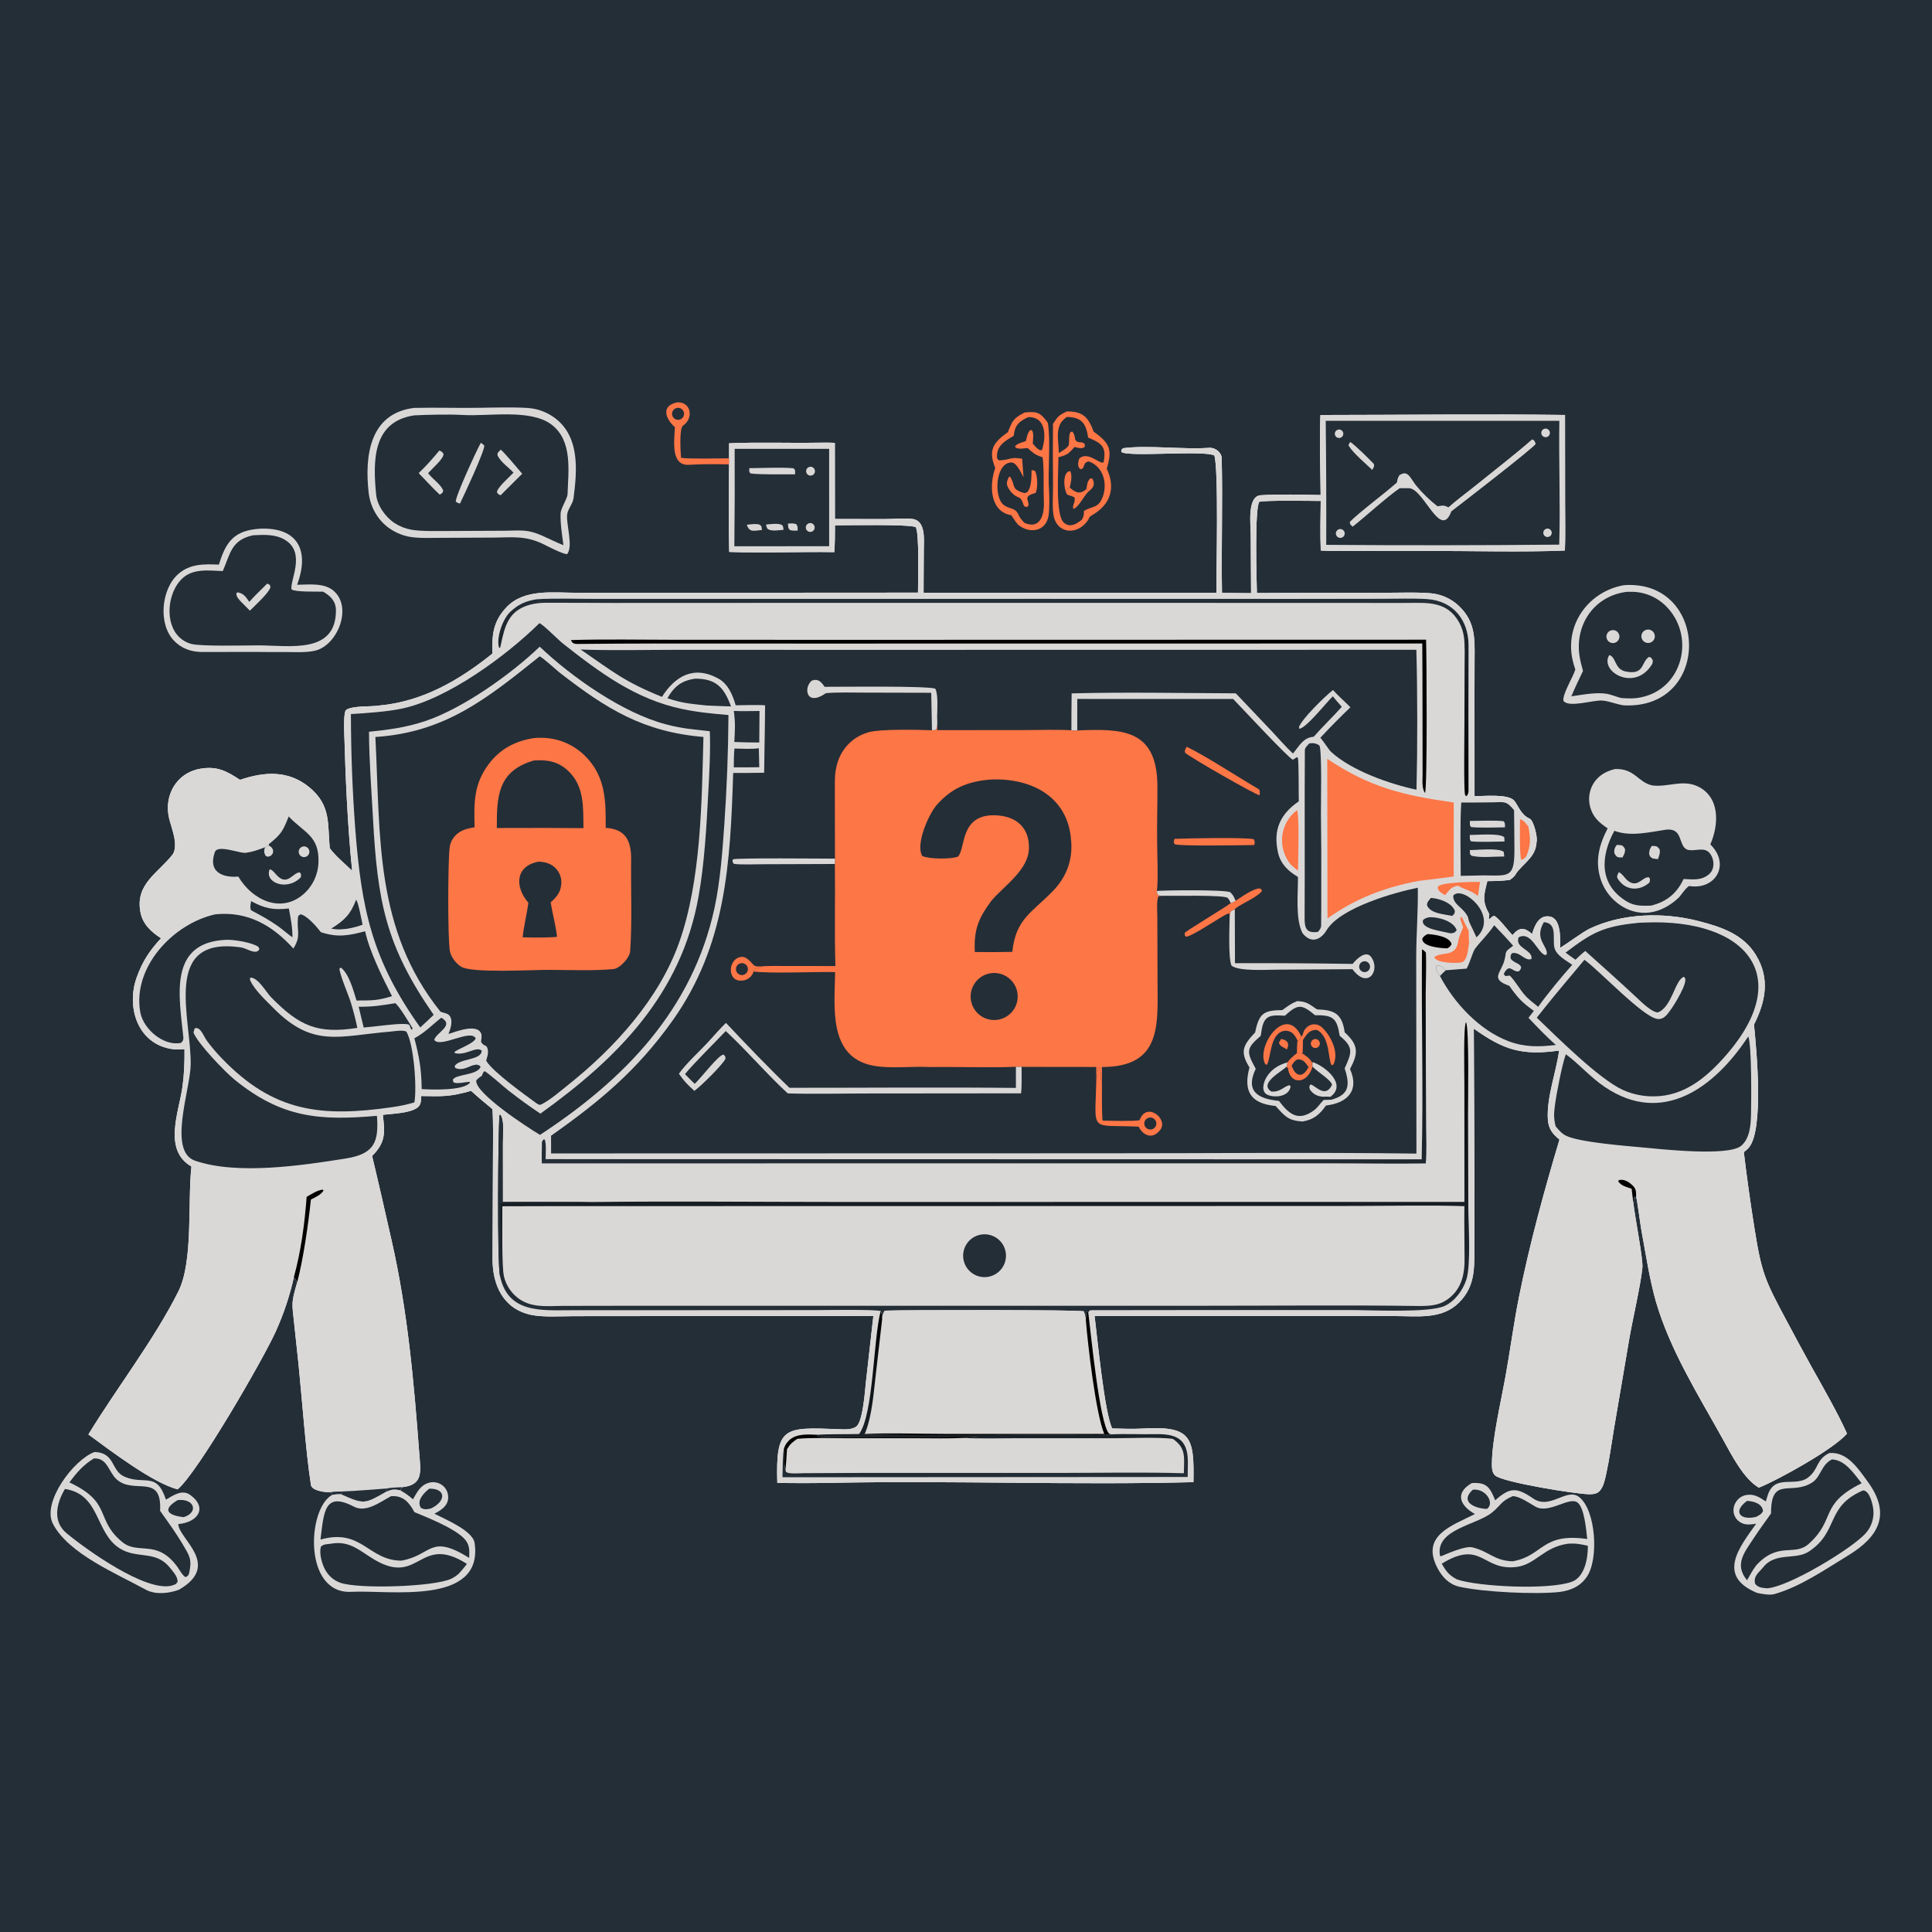 <?xml version="1.0" encoding="utf-8" ?><svg xmlns="http://www.w3.org/2000/svg" xmlns:xlink="http://www.w3.org/1999/xlink" width="1026" height="1026" viewBox="0 0 1026 1026"><path fill="#242E37" transform="scale(1.002 1.002)" d="M0 0L1024 0L1024 1024L0 1024L0 0ZM699.933 262.374C689.544 262.162 678.546 261.863 668.221 262.468C660.872 262.899 662.861 278.21 662.888 283.347L663.066 314.385L647.649 314.228C647.239 290.587 648.06 266.863 647.506 243.228C647.619 239.86 644.133 237.11 640.822 237.351C627.245 238.343 608.148 235.798 595.236 237.55C594.106 238.701 594.356 238.043 594.314 239.53C597.807 242.376 638.031 238.48 643.581 241.397C645.928 248.053 644.652 303.288 644.666 314.175L489.496 314.198C489.48 306.637 489.6 299.067 489.608 291.517C489.613 286.173 490.895 275.725 483.302 275.017C478.884 274.606 473.56 275.073 468.995 275.11L442.5 275.065L442.464 234.714C439.54 234.549 436.145 234.581 433.194 234.63C417.689 234.888 401.895 234.256 386.423 234.947L386.424 242.914L386.404 246.106C386.319 261.321 386.054 277.311 386.484 292.512C404.614 293.201 423.879 292.32 442.169 292.625C442.533 287.772 442.516 283.271 442.531 278.42C449.195 278.402 481.174 277.765 485.284 279.323C487.37 282.206 486.496 308.637 486.534 314.097L346.91 314.184L305.995 314.176C293.231 314.176 277.77 311.89 268.354 321.932C261.447 329.3 260.713 336.262 260.995 345.665L261.02 346.365C243.409 360.526 224.089 371.767 201.095 373.925C196.535 374.672 187.272 373.881 183.512 376.2C182.095 377.073 182.371 385.915 182.427 387.831C183.14 412.241 184.162 437.178 186.639 461.493C182.462 457.488 178.252 454.125 174.767 449.563C173.545 436.482 175.528 426.793 163.877 417.215C152.743 408.062 140.047 408.971 127.201 413.311C120.061 408.635 114.924 405.846 105.903 407.479C93.481 409.728 86.758 421.643 89.629 433.726C90.832 438.79 94.627 447.384 91.684 452.611C84.076 462.645 71.33 468.422 74.508 483.797C75.751 489.812 80.111 493.948 85.354 497.263C79.277 503.865 75.546 509.407 72.463 517.991C66.795 533.77 72.904 553.533 91.58 556.05C93.433 556.299 95.876 556.115 97.785 556.043C97.873 562.926 97.632 569.326 96.686 576.149C94.849 589.387 86.249 609.485 101.464 618.257C99.372 637.054 102.511 668.424 94.564 684.38C81.962 709.68 61.583 736.003 46.847 760.265C58.168 768.569 81.207 786.125 94.161 789.323C104.79 780.501 139.584 720.23 146.056 705.859C150.275 696.597 153.517 686.921 155.731 676.988C156.684 678.107 157.021 678.266 157.527 679.601C154.329 690.669 154.674 690.192 155.936 701.726L158.272 723.588C159.828 738.825 162.19 770.672 164.804 787.041C165.271 789.967 171.983 791.07 175.528 790.808L175.856 792.41C177.331 791.945 179.038 791.987 180.61 791.92C192.988 797.49 193.267 797.162 204.749 790.593C207.866 789.313 208.814 789.253 212.136 789.831L213.071 788.204C224.612 787.034 222.905 779.682 222.192 770.116C219.385 732.492 216.019 694.694 207.639 657.839C204.211 642.764 200.83 627.702 197.213 612.663C204.422 605.468 204.049 600.398 202.898 590.846C207.9 590.248 217.439 590.019 221.346 586.938C223.253 585.435 223.091 583.277 223.265 580.884C234.946 581.102 238.321 581.299 249.68 578.142C253.445 581.599 257.069 584.591 261.003 587.828C261.524 595.201 261.265 605.956 261.266 613.617L261.053 667.53C261.083 680.9 266.559 693.731 281.557 696.886C287.882 698.217 297.311 697.578 303.99 697.562L337.652 697.53L462.879 697.47L458.932 732.431C458.463 736.573 457.502 752.25 454.157 755.798C451.576 758.088 446.819 757.525 443.699 757.413C415.468 756.392 411.076 756.111 411.969 785.919C421.529 786.109 431.783 786.073 441.353 785.884C504.853 784.625 569.108 787.171 632.521 785.535C632.994 761.215 631.31 755.515 604.725 757.163C600.352 757.434 594.033 757.153 589.47 757.068C585.429 749.131 581.526 708.774 580.143 697.516L704.09 697.511L739.436 697.511C751.302 697.508 764.118 699.44 773.193 690.428C782.427 681.257 781.309 670.886 781.4 659.004C781.47 650.433 781.496 641.862 781.478 633.291L781.103 545.176C797.088 556.547 806.595 559.542 826.326 556.786C824.817 568.164 819.7 581.364 820.344 593.058C820.624 598.139 822.741 600.944 826.523 603.963C818.299 631.445 810.756 659.066 805.095 687.197C802.255 701.313 800.422 715.632 797.851 729.802C795.408 743.269 790.768 762.946 790.703 775.844C790.693 777.981 790.736 780.428 792.398 781.982C796.245 785.579 836.131 792.03 842.48 791.936C844.585 791.905 846.444 791.749 847.914 790.085C849.915 787.819 850.665 783.968 851.303 781.075C853.043 773.185 854.082 765.054 855.429 757.084L863.594 709.091C865.361 698.992 869.482 681.347 870.451 672.027C870.94 667.331 866.481 645.07 865.663 637.545C865.816 636.226 865.849 635.438 866.295 634.164L866.528 634.495L867.146 634.408C867.682 635.799 869.399 649.195 869.984 652.353C872.252 664.603 874.185 677.679 877.6 689.742C885.094 715.506 899.96 739.12 912.926 762.449C917.628 770.907 923.985 783.681 932.187 788.461C942.506 784.344 972.166 767.857 978.896 759.791C974.386 749.599 965.859 734.612 960.352 724.832C955.685 716.371 951.086 707.873 946.555 699.338C935.358 678.418 933.589 674.529 929.843 650.842C927.702 637.478 925.827 624.072 924.219 610.633C925.164 609.881 926.135 609.114 926.91 608.182C934.937 598.537 930.952 556.431 929.604 543.038C935.728 530.906 938.21 518.729 930.701 506.292C923.932 495.08 912.085 491.194 899.974 488.104C881.53 483.397 859.887 483.942 842.467 492.206C838.737 494.028 831.189 499.712 826.938 502.327C826.888 497.51 827.444 487.024 821.563 485.787C815.596 484.532 813.133 491.007 812.038 494.99C807.841 491.422 805.229 491.258 801.615 495.631C798.856 492.759 795.119 487.522 792.14 485.457C790.764 485.542 790.575 486.154 789.251 487.308C788.869 486.348 789.175 485.671 789.339 484.474C785.335 477.645 786.498 474.125 788.293 466.998C792.816 466.972 795.671 466.872 800.146 466.371C803.731 463.852 802.552 463.844 805.006 461.067C809.13 456.401 814.079 453.257 814.372 446.204C815.066 443.998 812.835 434.82 810.74 433.911C805.986 431.849 804.614 426.778 802.507 424.32C799.408 420.704 786.814 421.933 781.501 421.972L781.477 366.085C781.493 360.536 781.477 354.904 781.52 349.363C781.604 338.56 781.983 329.735 773.556 321.496C770.026 318.023 765.54 315.683 760.673 314.775C754.815 313.626 739.315 314.21 732.217 314.189C710.196 314.111 688.176 314.147 666.155 314.297C665.994 307.722 664.896 269.04 667.444 265.94C671.806 265.045 694.353 265.486 699.969 265.505C699.839 274.062 699.673 283.285 699.995 291.779C706.141 292.185 714.96 291.98 721.325 291.981L757.528 291.978C779.957 291.971 807.288 292.707 829.386 291.78C829.729 283.941 829.484 274.335 829.492 266.393L829.449 219.931C786.773 219.347 742.613 219.929 699.82 219.949C699.288 233.1 699.81 249.018 699.933 262.374Z"/><path fill="#DAD8D7" transform="scale(1.002 1.002)" d="M699.82 219.949C742.613 219.929 786.773 219.347 829.449 219.931L829.492 266.393C829.484 274.335 829.729 283.941 829.386 291.78C807.288 292.707 779.957 291.971 757.528 291.978L721.325 291.981C714.96 291.98 706.141 292.185 699.995 291.779C699.673 283.285 699.839 274.062 699.969 265.505C694.353 265.486 671.806 265.045 667.444 265.94C664.896 269.04 665.994 307.722 666.155 314.297C688.176 314.147 710.196 314.111 732.217 314.189C739.315 314.21 754.815 313.626 760.673 314.775C765.54 315.683 770.026 318.023 773.556 321.496C781.983 329.735 781.604 338.56 781.52 349.363C781.477 354.904 781.493 360.536 781.477 366.085L781.501 421.972C786.814 421.933 799.408 420.704 802.507 424.32C804.614 426.778 805.986 431.849 810.74 433.911C812.835 434.82 815.066 443.998 814.372 446.204C814.079 453.257 809.13 456.401 805.006 461.067C802.552 463.844 803.731 463.852 800.146 466.371C795.671 466.872 792.816 466.972 788.293 466.998C786.498 474.125 785.335 477.645 789.339 484.474C789.175 485.671 788.869 486.348 789.251 487.308C790.575 486.154 790.764 485.542 792.14 485.457C795.119 487.522 798.856 492.759 801.615 495.631C805.229 491.258 807.841 491.422 812.038 494.99C813.133 491.007 815.596 484.532 821.563 485.787C827.444 487.024 826.888 497.51 826.938 502.327C831.189 499.712 838.737 494.028 842.467 492.206C859.887 483.942 881.53 483.397 899.974 488.104C912.085 491.194 923.932 495.08 930.701 506.292C938.21 518.729 935.728 530.906 929.604 543.038C930.952 556.431 934.937 598.537 926.91 608.182C926.135 609.114 925.164 609.881 924.219 610.633C925.827 624.072 927.702 637.478 929.843 650.842C933.589 674.529 935.358 678.418 946.555 699.338C951.086 707.873 955.685 716.371 960.352 724.832C965.859 734.612 974.386 749.599 978.896 759.791C972.166 767.857 942.506 784.344 932.187 788.461C923.985 783.681 917.628 770.907 912.926 762.449C899.96 739.12 885.094 715.506 877.6 689.742C874.185 677.679 872.252 664.603 869.984 652.353C869.399 649.195 867.682 635.799 867.146 634.408L866.528 634.495L866.295 634.164C865.849 635.438 865.816 636.226 865.663 637.545C866.481 645.07 870.94 667.331 870.451 672.027C869.482 681.347 865.361 698.992 863.594 709.091L855.429 757.084C854.082 765.054 853.043 773.185 851.303 781.075C850.665 783.968 849.915 787.819 847.914 790.085C846.444 791.749 844.585 791.905 842.48 791.936C836.131 792.03 796.245 785.579 792.398 781.982C790.736 780.428 790.693 777.981 790.703 775.844C790.768 762.946 795.408 743.269 797.851 729.802C800.422 715.632 802.255 701.313 805.095 687.197C810.756 659.066 818.299 631.445 826.523 603.963C822.741 600.944 820.624 598.139 820.344 593.058C819.7 581.364 824.817 568.164 826.326 556.786C806.595 559.542 797.088 556.547 781.103 545.176L781.478 633.291C781.496 641.862 781.47 650.433 781.4 659.004C781.309 670.886 782.427 681.257 773.193 690.428C764.118 699.44 751.302 697.508 739.436 697.511L704.09 697.511L580.143 697.516C581.526 708.774 585.429 749.131 589.47 757.068C594.033 757.153 600.352 757.434 604.725 757.163C631.31 755.515 632.994 761.215 632.521 785.535C569.108 787.171 504.853 784.625 441.353 785.884C431.783 786.073 421.529 786.109 411.969 785.919C411.076 756.111 415.468 756.392 443.699 757.413C446.819 757.525 451.576 758.088 454.157 755.798C457.502 752.25 458.463 736.573 458.932 732.431L462.879 697.47L337.652 697.53L303.99 697.562C297.311 697.578 287.882 698.217 281.557 696.886C266.559 693.731 261.083 680.9 261.053 667.53L261.266 613.617C261.265 605.956 261.524 595.201 261.003 587.828C257.069 584.591 253.445 581.599 249.68 578.142C238.321 581.299 234.946 581.102 223.265 580.884C223.091 583.277 223.253 585.435 221.346 586.938C217.439 590.019 207.9 590.248 202.898 590.846C204.049 600.398 204.422 605.468 197.213 612.663C200.83 627.702 204.211 642.764 207.639 657.839C216.019 694.694 219.385 732.492 222.192 770.116C222.905 779.682 224.612 787.034 213.071 788.204L212.136 789.831C208.814 789.253 207.866 789.313 204.749 790.593C193.267 797.162 192.988 797.49 180.61 791.92C179.038 791.987 177.331 791.945 175.856 792.41L175.528 790.808C171.983 791.07 165.271 789.967 164.804 787.041C162.19 770.672 159.828 738.825 158.272 723.588L155.936 701.726C154.674 690.192 154.329 690.669 157.527 679.601C157.021 678.266 156.684 678.107 155.731 676.988C153.517 686.921 150.275 696.597 146.056 705.859C139.584 720.23 104.79 780.501 94.161 789.323C81.207 786.125 58.168 768.569 46.847 760.265C61.583 736.003 81.962 709.68 94.564 684.38C102.511 668.424 99.372 637.054 101.464 618.257C86.249 609.485 94.849 589.387 96.686 576.149C97.632 569.326 97.873 562.926 97.785 556.043C95.876 556.115 93.433 556.299 91.58 556.05C72.904 553.533 66.795 533.77 72.463 517.991C75.546 509.407 79.277 503.865 85.354 497.263C80.111 493.948 75.751 489.812 74.508 483.797C71.33 468.422 84.076 462.645 91.684 452.611C94.627 447.384 90.832 438.79 89.629 433.726C86.758 421.643 93.481 409.728 105.903 407.479C114.924 405.846 120.061 408.635 127.201 413.311C140.047 408.971 152.743 408.062 163.877 417.215C175.528 426.793 173.545 436.482 174.767 449.563C178.252 454.125 182.462 457.488 186.639 461.493C184.162 437.178 183.14 412.241 182.427 387.831C182.371 385.915 182.095 377.073 183.512 376.2C187.272 373.881 196.535 374.672 201.095 373.925C224.089 371.767 243.409 360.526 261.02 346.365L260.995 345.665C260.713 336.262 261.447 329.3 268.354 321.932C277.77 311.89 293.231 314.176 305.995 314.176L346.91 314.184L486.534 314.097C486.496 308.637 487.37 282.206 485.284 279.323C481.174 277.765 449.195 278.402 442.531 278.42C442.516 283.271 442.533 287.772 442.169 292.625C423.879 292.32 404.614 293.201 386.484 292.512C386.054 277.311 386.319 261.321 386.404 246.106L386.424 242.914L386.423 234.947C401.895 234.256 417.689 234.888 433.194 234.63C436.145 234.581 439.54 234.549 442.464 234.714L442.5 275.065L468.995 275.11C473.56 275.073 478.884 274.606 483.302 275.017C490.895 275.725 489.613 286.173 489.608 291.517C489.6 299.067 489.48 306.637 489.496 314.198L644.666 314.175C644.652 303.288 645.928 248.053 643.581 241.397C638.031 238.48 597.807 242.376 594.314 239.53C594.356 238.043 594.106 238.701 595.236 237.55C608.148 235.798 627.245 238.343 640.822 237.351C644.133 237.11 647.619 239.86 647.506 243.228C648.06 266.863 647.239 290.587 647.649 314.228L663.066 314.385L662.888 283.347C662.861 278.21 660.872 262.899 668.221 262.468C678.546 261.863 689.544 262.162 699.933 262.374C699.81 249.018 699.288 233.1 699.82 219.949ZM289.179 614.328C289.228 611.506 289.661 606.267 288.687 603.907L287.987 603.922C286.941 605.711 287.209 604.767 287.2 606.875C287.154 609.927 287.009 613.609 287.165 616.607L599.123 616.581L706.546 616.584C722.645 616.578 739.647 616.893 755.655 616.62C756.223 611.485 755.891 602 755.856 596.564L755.695 563.048L755.63 526.218C755.663 520.201 756.078 510.593 755.704 504.818C754.788 503.857 754.788 503.764 753.646 503.131C753.241 540.006 754.421 577.639 753.466 614.438L289.179 614.328ZM776.143 382.25C776.139 387.161 775.662 419.093 776.504 421.456L777.224 422.016C778.165 421.025 778.325 420.028 778.322 418.597C778.259 393.054 778.257 367.776 778.341 342.203C778.385 328.718 770.288 318.356 756.244 317.497C748.457 317.021 740.155 317.345 732.31 317.352L686.216 317.415L553.803 317.384L374.958 317.393L316.923 317.411C306.552 317.418 294.38 316.929 284.139 317.619C278.437 318.643 275.042 320.082 270.6 324.097C266.476 327.824 262.829 338.004 264.516 343.368L265.094 343.249C266.917 335.513 267.936 327.255 275.361 322.804C279.391 320.388 284.489 319.497 289.135 319.472C300.911 319.407 312.72 319.566 324.499 319.57L400.255 319.541L632.924 319.539L723.001 319.561C730.583 319.561 738.244 319.633 745.821 319.565C756.728 319.468 767.037 318.624 773.292 329.817C774.638 332.255 775.516 334.923 775.881 337.683C776.457 341.758 776.224 348.952 776.212 353.302L776.143 382.25Z"/><path transform="scale(1.002 1.002)" d="M162.518 634.335C165.235 632.788 167.759 631.039 170.78 630.507L171.545 630.815C170.236 633.251 167.245 634.458 164.782 635.749C163.402 648.681 160.823 666.999 157.527 679.601C157.021 678.266 156.684 678.107 155.731 676.988C159.572 662.878 161.426 648.871 162.518 634.335Z"/><path fill="#242E37" transform="scale(1.002 1.002)" d="M181.499 790.475C189.284 790.171 197.372 789.429 205.181 788.876L204.749 790.593C193.267 797.162 192.988 797.49 180.61 791.92L181.499 790.475Z"/><path transform="scale(1.002 1.002)" d="M864.737 630.008C861.818 629.023 859.617 628.646 857.697 626.247L857.936 625.466C860.769 624.751 863.158 626.318 865.172 628.186C867.313 630.174 867.078 631.658 867.146 634.408L866.528 634.495L866.295 634.164C865.849 635.438 865.816 636.226 865.663 637.545L864.737 630.008Z"/><path fill="#242E37" transform="scale(1.002 1.002)" d="M205.181 788.876C206.725 788.378 211.202 788.302 213.071 788.204L212.136 789.831C208.814 789.253 207.866 789.313 204.749 790.593L205.181 788.876Z"/><path fill="#242E37" transform="scale(1.002 1.002)" d="M175.528 790.808C177.005 790.497 179.873 790.522 181.499 790.475L180.61 791.92C179.038 791.987 177.331 791.945 175.856 792.41L175.528 790.808Z"/><path fill="#242E37" transform="scale(1.002 1.002)" d="M307.741 344.232C323.681 344.859 342.717 344.401 358.836 344.403L452.516 344.425L750.67 344.38C751.272 367.087 751.291 395.905 750.743 418.543C736.67 415.576 716.468 408.526 705.479 398.504C704.314 397.443 701.736 393.267 700.105 391.4L699.761 391.013C704.921 385.473 710.243 380.085 715.718 374.856C712.618 371.65 709.554 369.169 706.483 365.696C702.254 369.025 689.796 381.091 688.341 385.592L689.084 386.352L688.385 385.305L688.548 386.294C692.329 385.853 702.575 372.802 706.38 369.033C707.846 370.893 709.579 372.805 711.145 374.604C706.381 379.998 701.091 384.938 696.256 390.477C690.645 390.93 688.657 395.281 685.264 399.377C681.595 395.985 677.524 391.25 674.014 387.522L654.973 367.468C626.94 367.349 595.796 366.742 567.969 367.495C567.838 373.956 567.876 380.597 567.837 387.074C569.239 387.269 569.541 387.408 570.939 387.119L570.946 370.437L653.574 370.461C658.325 375.342 682.232 401.16 685.203 402.669L687.371 401.286L687.885 401.642C688.419 404.588 688.236 420.253 688.35 424.7C678.625 431.373 674.57 439.73 677.362 451.926C678.742 457.954 682.741 461.697 687.913 464.784C688.035 473.414 686.429 486.817 690.281 494.517C694.692 500.169 699.828 498.4 703.066 493.035C710.393 480.898 739.662 472.863 751.43 470.494C751.619 482.884 750.625 494.947 750.593 507.001L750.707 611.402C695.242 610.637 638.325 611.292 582.711 611.237L292.082 611.308L292.054 601.934C318.053 583.592 337.551 567.35 356.231 541.231C384.952 501.073 387.063 457.201 388.581 409.662C394.052 409.684 399.522 409.648 404.992 409.552C405.092 397.623 405.452 385.75 405.491 373.816C401.481 373.475 394.159 373.773 389.907 373.8C388.313 368.343 385.941 362.52 380.772 359.666C367.686 352.439 357.798 358.389 350.827 369.338C330.821 361.229 324.937 356.047 307.741 344.232Z"/><path fill="#FD7646" transform="scale(1.002 1.002)" d="M496.683 379.939L496.762 386.977L543.875 386.936C549.987 386.932 562.133 386.581 567.837 387.074C569.239 387.269 569.541 387.408 570.939 387.119C593.672 386.295 613.155 385.731 613.418 416.273C613.503 426.064 613.135 436.069 613.275 445.876C613.264 451.27 613.988 468.267 613.088 472.202C613.531 474.409 613.36 474.64 615.898 474.765L614.032 475.012C612.842 476.739 613.368 483.409 613.379 485.976L613.492 519.769C613.55 542.876 615.955 565.547 584.009 565.515C584.02 567.332 584.146 570.682 583.998 572.372L583.465 571.495C583.463 568.907 583.524 568.297 582.723 565.866L582.259 565.716C581.412 567.902 581.503 570.22 581.041 572.785C580.952 570.44 581.007 567.856 581.007 565.489L541.437 565.439L538.429 565.394L537.55 565.428C523.01 565.966 507.414 565.329 492.688 565.522C483.088 565 472.359 566.549 462.944 564.826C438.384 560.332 442.505 532.533 442.603 515.199C430.617 514.976 410.325 516.052 399.396 514.927C399.662 514.438 400.098 513.849 400.421 513.375C401.853 513.041 402.392 512.865 403.692 512.186C406.522 511.823 413.981 511.981 417.083 511.985L442.772 511.992C442.185 494.353 442.741 475.71 442.473 457.908L442.533 455.086C442.556 441.449 442.416 427.796 442.468 414.163C442.497 406.325 444.679 398.844 450.694 393.386C453.545 390.806 456.979 388.956 460.702 387.995C466.871 386.339 486.822 386.747 493.943 387.042C494.636 387.028 495.261 386.909 495.954 386.812C497.123 385.125 496.705 382.17 496.683 379.939Z"/><path fill="#242E37" transform="scale(1.002 1.002)" d="M524.324 413.2C545.92 411.937 565.97 421.828 567.665 445.213C568.683 455.683 565.244 464.886 557.856 472.427C546.617 483.9 538.336 487.138 536.515 504.491C529.893 504.634 523.269 504.659 516.646 504.565C516.079 492.639 518.56 486.734 525.442 477.372C532.435 469.216 545.136 461.04 545.341 449.52C545.542 438.301 538.249 432.446 527.505 432.098C508.563 431.485 511.883 449.77 507.712 454.02C503.749 455.441 492.558 455.368 488.856 453.69C485.048 447.895 492.001 431.766 496.397 426.719C504.228 417.728 512.686 414.296 524.324 413.2Z"/><path fill="#242E37" transform="scale(1.002 1.002)" d="M523.806 516.069C530.444 514.365 537.212 518.338 538.96 524.964C540.709 531.59 536.782 538.385 530.168 540.178C523.491 541.988 516.616 538.015 514.851 531.326C513.086 524.636 517.105 517.789 523.806 516.069Z"/><path fill="#DAD8D7" transform="scale(1.002 1.002)" d="M384.768 542.137C394.76 552.757 407.835 566.42 418.401 576.525C458.233 576.551 498.676 576.17 538.433 576.596L538.429 565.394L541.437 565.439C541.439 569.517 541.618 575.562 541.162 579.467L459.102 579.544C446.002 579.543 430.418 579.921 417.492 579.495C406.232 569.102 395.576 556.552 384.639 546.447C379.108 552.347 367.326 563.91 363.051 569.284C364.7 570.962 366.489 572.867 368.221 574.425C371.843 570.974 380.707 559.184 383.478 558.889C384.643 560.315 384.388 559.54 384.483 561.208C382.583 564.769 371.358 575.756 368.023 578.151C364.642 575.148 362.408 572.864 359.817 569.075C363.458 563.782 371.181 556.817 375.699 551.85C377.884 549.447 382.575 544.115 384.768 542.137Z"/><path fill="#DAD8D7" transform="scale(1.002 1.002)" d="M651.72 485.355C652.126 482.8 652.228 482.847 654.441 481.9L654.532 510.491C675.323 510.411 696.114 510.538 716.902 510.871C719.08 508.001 724.042 503.55 726.687 507.178C731.826 514.225 724.95 524.685 716.795 513.663L677.059 513.911C671.283 513.924 656.568 514.91 652.695 511.784C650.884 507.879 651.643 490.807 651.72 485.355Z"/><path fill="#242E37" transform="scale(1.002 1.002)" d="M721.95 509.756C722.904 509.281 724.042 509.37 724.911 509.988C725.779 510.606 726.236 511.652 726.1 512.709C725.964 513.766 725.257 514.662 724.26 515.04C722.822 515.585 721.209 514.906 720.592 513.497C719.976 512.087 720.573 510.442 721.95 509.756Z"/><path fill="#DAD8D7" transform="scale(1.002 1.002)" d="M493.548 367.168L458.327 367.086C452.367 367.079 443.467 366.805 437.709 367.393C427.34 374.63 425.71 364.58 430.2 360.741C433.725 359.502 435.208 361.373 437.045 364.006C444.908 364.022 491.001 363.436 495.664 364.969C497.355 367.864 496.731 376.226 496.683 379.939C496.705 382.17 497.123 385.125 495.954 386.812C495.261 386.909 494.636 387.028 493.943 387.042L493.548 367.168Z"/><path fill="#FD7646" transform="scale(1.002 1.002)" d="M581.041 572.785C581.503 570.22 581.412 567.902 582.259 565.716L582.723 565.866C583.524 568.297 583.463 568.907 583.465 571.495L583.998 572.372C584.157 578.67 583.789 588.16 584.362 593.924C588.042 593.984 600.984 594.365 603.999 593.697C607.529 583.602 619.246 592.922 615.023 598.692C611.302 603.777 606.162 602.435 603.479 597.131C577.31 595.862 580.371 601.005 581.041 572.785Z"/><path fill="#242E37" transform="scale(1.002 1.002)" d="M608.966 592.346C610.612 591.984 612.257 592.963 612.723 594.583C613.189 596.202 612.316 597.905 610.729 598.473C609.609 598.874 608.359 598.619 607.486 597.812C606.612 597.004 606.259 595.779 606.57 594.63C606.881 593.482 607.805 592.602 608.966 592.346Z"/><path fill="#DAD8D7" transform="scale(1.002 1.002)" d="M442.473 457.908L404.724 458.038C401.176 458.045 391.597 458.405 388.826 457.788C388.087 456.163 388.058 456.924 388.473 455.456C389.897 454.606 436.827 455.073 442.533 455.086L442.473 457.908Z"/><path fill="#FD7646" transform="scale(1.002 1.002)" d="M654.879 477.392C658.093 475.342 664.164 470.853 667.692 470.869L668.648 471.467L668.754 472.327C665.876 475.977 655.999 479.793 654.441 481.9C652.228 482.847 652.126 482.8 651.72 485.355L651.363 484.078C649.119 484.169 631.863 496.593 628.475 496.438C627.64 495.329 627.922 495.955 627.933 494.408C628.545 493.47 648.574 481.366 651.797 479.001L652.308 478.621C653.073 478.459 654.136 477.792 654.879 477.392Z"/><path fill="#DAD8D7" transform="scale(1.002 1.002)" d="M613.088 472.202C618.066 471.78 648.668 471.475 651.998 472.848C653.67 474.429 653.871 475.247 654.879 477.392C654.136 477.792 653.073 478.459 652.308 478.621C651.824 477.592 651.469 476.782 650.703 475.923C649.139 474.169 620.351 474.915 615.898 474.765C613.36 474.64 613.531 474.409 613.088 472.202Z"/><path fill="#FD7646" transform="scale(1.002 1.002)" d="M399.396 514.927C398.741 517.209 396.781 519.026 394.476 519.534C384.91 521.641 385.4 507.591 393.221 507.132C395.557 506.995 397.903 509.811 399.265 511.303C400.35 512.49 402.173 512.158 403.692 512.186C402.392 512.865 401.853 513.041 400.421 513.375C400.098 513.849 399.662 514.438 399.396 514.927Z"/><path fill="#242E37" transform="scale(1.002 1.002)" d="M391.922 510.731C392.986 510.255 394.225 510.401 395.149 511.111C396.074 511.821 396.534 512.981 396.348 514.132C396.162 515.283 395.36 516.239 394.259 516.621C392.654 517.179 390.896 516.374 390.269 514.795C389.643 513.217 390.371 511.425 391.922 510.731Z"/><path fill="#DAD8D7" transform="scale(1.002 1.002)" d="M687.494 530.584C692.653 530.838 693.716 532.054 697.98 534.969C707.322 535.267 711.269 537.239 712.687 547.142C720.143 553.915 719.937 558.198 715.499 566.589C720.629 578.1 714.072 584.581 702.761 585.922C699.429 590.699 696.174 593.457 690.334 594.391C682.661 593.9 681.084 591.679 676.036 586.155C662.854 584.913 658.805 578.392 662.221 565.756C656.96 557.274 658.845 553.949 665.225 547.178C667.267 537.116 669.671 535.415 679.629 535.342C682.571 533.204 684.099 531.945 687.494 530.584Z"/><path fill="#242E37" transform="scale(1.002 1.002)" d="M680.972 538.324C687.84 532.091 689.751 532.049 696.937 538.047C706.661 537.975 708.541 539.615 710.041 548.994C717.655 555.157 716.38 557.951 712.658 566.258C712.849 566.803 713.025 567.353 713.186 567.908C715.649 576.219 714.084 580.462 705.623 582.846L701.58 582.955C699.804 584.598 698.494 586.931 696.389 588.477C688.005 594.633 683.12 590.46 677.84 583.479C666.8 582.361 659.808 578.521 665.533 566.452C660.522 557.345 660.348 555.713 668.185 548.974L668.523 546.731C669.803 537.884 673.16 537.874 680.972 538.324Z"/><path fill="#242E37" transform="scale(1.002 1.002)" d="M687.348 558.148L690.318 558.358C692.586 559.978 693.909 560.662 695.374 563.061L695.754 562.92C695.662 563.836 695.509 564.44 695.646 565.309C692.895 574.802 683.776 574.908 682.668 566.381L681.918 565.294L682.337 563.032C683.97 560.846 685.288 559.872 687.348 558.148Z"/><path fill="#FD7646" transform="scale(1.002 1.002)" d="M695.374 563.061L695.754 562.92C695.662 563.836 695.509 564.44 695.646 565.309C692.895 574.802 683.776 574.908 682.668 566.381L684.02 565.983L684.585 564.719C686.469 570.79 690.665 571.447 693.496 565.526C695.139 564.372 694.456 565.1 695.374 563.061Z"/><path fill="#FD7646" transform="scale(1.002 1.002)" d="M687.348 558.148L690.318 558.358C692.586 559.978 693.909 560.662 695.374 563.061C694.456 565.1 695.139 564.372 693.496 565.526C691.717 563.047 690.734 561.322 687.581 561.488C685.825 562.595 685.751 562.914 684.585 564.719L684.02 565.983L682.668 566.381L681.918 565.294L682.337 563.032C683.97 560.846 685.288 559.872 687.348 558.148Z"/><path fill="#FD7646" transform="scale(1.002 1.002)" d="M689.737 549.423C690.472 548.575 690.407 548.428 690.699 547.458C691.988 543.178 697.172 541.16 700.855 544.69C705.376 549.025 709.837 557.955 706.692 564.202L705.774 564.578C703.826 562.096 705.028 549.198 697.95 545.869C694.132 545.62 692.437 548.245 690.549 551.172C690.508 553.304 690.54 556.307 690.318 558.358L687.348 558.148C687.377 555.668 687.402 553.981 687.686 551.498L687.929 551.613C689.145 551.212 688.91 550.957 689.737 549.423Z"/><path fill="#FD7646" transform="scale(1.002 1.002)" d="M687.686 551.498C686.976 549.984 686.057 548.34 684.683 547.337C683.391 546.401 681.755 546.073 680.201 546.439C672.986 548.137 673.673 560.724 671.463 564.374L670.562 563.974C665.442 554.703 681.506 531.507 689.737 549.423C688.91 550.957 689.145 551.212 687.929 551.613L687.686 551.498Z"/><path fill="#DAD8D7" transform="scale(1.002 1.002)" d="M695.754 562.92C702.435 565.153 714.145 574.833 705.042 581.333C703.72 581.121 702.561 581.234 701.212 581.266C698.213 581.04 695.848 579.894 694.183 577.361C693.901 575.445 693.698 576.265 694.501 574.765C696.862 574.883 702.306 582.576 705.969 574.97C705.623 572.542 699.21 568.749 696.194 565.842L695.646 565.309C695.509 564.44 695.662 563.836 695.754 562.92Z"/><path fill="#DAD8D7" transform="scale(1.002 1.002)" d="M681.918 565.294C679.311 567.911 667.003 574.193 673.801 578.513C678.637 578.899 680.368 575.815 683.464 575.113L684.019 575.893C683.109 581.113 676.103 581.944 672.033 580.354C668.064 578.804 669.639 573.546 671.256 570.876C673.739 566.775 677.805 564.274 682.337 563.032L681.918 565.294Z"/><path fill="#FD7646" transform="scale(1.002 1.002)" d="M696.277 550.834C697.436 550.397 698.737 550.919 699.271 552.037C699.806 553.155 699.396 554.495 698.328 555.123C697.551 555.58 696.583 555.56 695.826 555.071C695.069 554.583 694.651 553.71 694.746 552.814C694.842 551.918 695.433 551.152 696.277 550.834Z"/><path fill="#FD7646" transform="scale(1.002 1.002)" d="M679.004 550.646C680.821 551.057 681.285 551.142 682.467 552.509C682.976 554.108 682.631 554.583 682.071 556.174C680.007 554.954 678.342 554.502 677.817 552.6L679.004 550.646Z"/><path fill="#FD7646" transform="scale(1.002 1.002)" d="M628.887 395.752C638.515 400.322 656.969 412.396 666.902 418.123C668.03 418.773 667.643 420.224 667.561 421.522C663.789 420.325 632.557 402.43 628.139 399.023C627.763 397.445 628.064 397.636 628.887 395.752Z"/><path fill="#FD7646" transform="scale(1.002 1.002)" d="M622.446 444.595C629.302 444.31 659.198 443.692 664.444 444.772C665.245 446.234 664.97 445.882 664.811 447.863C659.362 447.964 625.278 448.562 622.595 447.446C621.779 445.916 622.036 446.777 622.446 444.595Z"/><defs><linearGradient id="gradient_0" gradientUnits="userSpaceOnUse" x1="521.426" y1="540.56" x2="520.86" y2="694.196"><stop offset="0" stop-color="black"/><stop offset="1" stop-color="#242E37"/></linearGradient></defs><path fill="url(#gradient_0)" transform="scale(1.002 1.002)" d="M776.143 637.002L776.118 574.955C776.115 569.951 775.537 543.727 776.981 541.722C778.728 545.121 778.043 584.442 778.058 590.508L778.209 640.272C778.256 649.221 779.632 670.359 777.181 678.115C775.409 683.719 771.098 689.614 765.729 692.107C757.4 695.975 726.634 694.312 715.303 694.312L625.626 694.332C610.219 694.322 594.629 694.408 579.209 694.375C577.398 694.371 577.385 694.61 576.779 695.57L575.892 695.38C575.653 696.99 575.577 698.01 575.497 699.639C575.185 697.61 575.123 696.875 574.42 694.982C572.49 694.155 479.577 694.167 468.944 694.643C467.831 696 467.897 697.316 467.532 699.23C467.417 697.519 467.482 696.405 466.745 694.848C463.422 693.881 436.495 694.34 431.87 694.352L333.375 694.412L302.872 694.411C287.354 694.393 269.16 696.359 264.996 676.237C263.409 670.061 264.004 598.397 264.74 591.117L265.137 590.843C267.348 594.03 266.367 602.073 266.366 606.149L266.406 637.003C281.807 636.909 297.207 636.934 312.607 637.077C356.14 636.561 400.51 637.023 444.099 637.031L776.143 637.002Z"/><path fill="#242E37" transform="scale(1.002 1.002)" d="M264.996 676.237C263.409 670.061 264.004 598.397 264.74 591.117L265.137 590.843C267.348 594.03 266.367 602.073 266.366 606.149L266.406 637.003C281.807 636.909 297.207 636.934 312.607 637.077C299.583 638.034 279.589 637.36 265.245 637.768L265.251 662.202C265.248 665.636 265.373 672.983 264.996 676.237Z"/><path fill="#DAD8D7" transform="scale(1.002 1.002)" d="M291.352 639.25L615.554 639.189L718.995 639.149C737.285 639.124 758.056 638.652 776.12 639.258C775.986 648.49 776.213 657.798 776.213 667.03C776.328 674.262 775.001 681.537 769.517 686.733C764.197 691.773 758.967 692.175 752.125 692.174C714.429 691.628 675.651 692.053 637.86 692.048L419.641 692.058L327.999 692.064L299.086 692.112C289.583 692.126 280.379 693.626 272.903 686.581C270.075 683.884 268.072 680.438 267.13 676.646C265.808 671.505 266.328 646.195 266.238 639.319L291.352 639.25Z"/><path fill="#242E37" transform="scale(1.002 1.002)" d="M519.557 654.387C523.565 653.574 527.7 654.977 530.385 658.062C533.069 661.147 533.888 665.436 532.53 669.293C531.171 673.15 527.844 675.979 523.819 676.7C517.694 677.797 511.826 673.762 510.659 667.65C509.492 661.538 513.459 655.624 519.557 654.387Z"/><path fill="#242E37" transform="scale(1.002 1.002)" d="M285.977 347.895C287.509 348.301 294.95 355.209 296.9 356.72C321.604 375.862 341.11 387.943 372.819 390.575C371.916 425.369 371.573 466.749 359.952 499.498C349.3 529.513 325.58 555.553 301.035 575.05C296.566 578.6 292 582.715 286.912 585.335C285.661 585.947 284.876 585.058 283.746 584.309C279.18 580.976 261.167 568.13 257.77 562.303C257.406 561.679 259.796 557.995 257.893 554.593C256.3 553.652 255.842 553.679 254.969 552.233C255.077 551.33 255.381 548.966 255.161 548.212C253.356 542.018 241.446 546.845 237.683 548.006C238.772 545.338 240.175 541.117 238.399 538.474C237.377 536.955 235.187 536.954 233.451 536.196C198.519 492.618 201.676 443.598 198.951 390.597C236.099 388.172 258.306 370.053 285.977 347.895Z"/><path fill="#FD7646" transform="scale(1.002 1.002)" d="M283.207 391.157C284.165 391.043 285.737 391.028 286.736 391.023C295.535 391.004 303.977 394.501 310.185 400.737C321.047 411.575 321.116 424.672 321.019 438.746C331.689 439.432 334.617 445.733 334.497 455.57C334.3 471.698 335.091 488.117 333.988 504.18C333.758 507.532 328.523 513.43 324.869 513.637C313.949 514.587 301.945 514.064 290.936 514.021C282.281 513.978 250.123 515.871 244.445 512.372C241.777 510.727 239.115 507.382 238.476 504.273C237.208 498.102 237.401 456.584 238.285 449.387C238.523 447.449 239.055 445.885 240.18 444.281C243.021 440.229 246.929 439.208 251.529 438.455C251.238 425.713 250.898 415.789 259.041 404.936C265.109 396.85 273.31 392.601 283.207 391.157Z"/><path fill="#242E37" transform="scale(1.002 1.002)" d="M282.991 403.05C289.946 402.564 295.775 403.519 301.087 408.515C309.848 416.754 309.051 427.952 309.232 438.919L289.675 438.799L263.309 438.845C263.288 422.209 263.656 408.608 282.991 403.05Z"/><path fill="#242E37" transform="scale(1.002 1.002)" d="M285.67 456.657C289.349 456.926 292.353 457.735 294.916 460.628C296.743 462.726 297.67 465.46 297.496 468.237C297.219 472.988 295.05 475.272 291.844 478.282C292.871 484.437 294.521 490.317 295.232 496.534C292.992 496.762 290.259 496.792 287.973 496.878C284.324 496.932 280.674 496.899 277.026 496.779C277.401 491.903 279.318 484.055 280.053 478.469C272.573 469.924 273.197 458.69 285.67 456.657Z"/><path fill="#242E37" transform="scale(1.002 1.002)" d="M114.138 484.586C131.244 482.853 144.312 490.391 155.495 502.721C159.765 495.76 157.206 494.02 157.908 486.445C158.028 485.145 158.46 485.137 159.325 484.584C162.691 485.22 167.945 491.265 170.063 494.051C178.88 496.973 184.806 495.894 193.515 493.549C195.738 504.008 202.839 518.404 207.762 527.955C199.901 530.409 197.1 530.206 188.949 530.274C187.322 524.912 184.963 516.191 180.715 512.834L179.927 513.276C179.8 515.959 184.691 527.353 185.838 531.033C187.249 535.552 188.433 540.139 189.385 544.777C168.366 548.062 158.734 543.871 143.743 528.603C140.838 525.645 136.961 518.172 132.683 518.116C132.455 519.203 132.327 519 132.805 520.01C135.108 524.876 141.278 530.607 144.961 534.333C165.965 555.585 179.722 548.986 206.784 546.761C209.226 546.56 213.218 545.748 215.369 546.724C219.257 553.184 221.05 575.996 219.629 584.25C215.699 585.406 212.378 586.138 208.337 586.725C170.567 592.21 145.165 589.639 117.597 560.96C114.751 558.033 112.106 554.918 109.681 551.635C107.664 548.866 106.316 543.991 103.176 545.016C102.952 545.707 102.74 546.545 102.548 547.241C104.84 553.148 119.33 568.163 124.324 572.222C149.394 592.601 169.463 594.009 199.784 591.39C200.748 604.903 198.742 611.512 183.405 613.974C160.27 617.687 125.668 622.881 103.342 615.152C88.928 610.162 100.717 577.795 101.053 564.651C101.674 540.273 85.072 495.587 128.035 502.186C130.752 502.604 135.973 506.496 137.501 502.952L136.894 501.816C133.728 499.492 123.813 497.936 119.96 498.094C88.81 499.371 95.082 528.576 97.177 549.81C97.307 551.123 96.798 551.879 95.969 552.709C86.849 554.68 75.995 545.488 74.366 536.563C70.016 512.725 91.754 489.493 114.138 484.586Z"/><path fill="#DAD8D7" transform="scale(1.002 1.002)" d="M467.532 699.23C467.897 697.316 467.831 696 468.944 694.643C479.577 694.167 572.49 694.155 574.42 694.982C575.123 696.875 575.185 697.61 575.497 699.639C575.577 698.01 575.653 696.99 575.892 695.38L576.779 695.57C578.183 706.814 582.735 754.135 587.724 759.765L588.883 760.206C596.636 759.837 604.4 760.256 612.102 760.098C622.974 759.875 629.426 762.231 629.568 774.416C629.573 777.208 629.545 780.001 629.485 782.792L414.728 782.94C414.783 779.66 414.778 770.522 415.447 767.849C415.962 766.129 416.924 764.576 418.235 763.349C422.165 759.647 428.315 760.249 433.361 760.423C439.695 759.977 448.614 760.201 455.339 760.019C463.039 749.25 462.721 710.365 466.745 694.848C467.482 696.405 467.417 697.519 467.532 699.23Z"/><path fill="#DAD8D7" transform="scale(1.002 1.002)" d="M466.745 694.848C467.482 696.405 467.417 697.519 467.532 699.23L464.059 729.524C463.001 738.607 462.11 750.152 458.887 758.5L458.525 759.455L458.3 760.025C459.565 760.943 535.33 760.501 543.489 760.502L573.419 760.526C575.633 760.527 587.758 760.721 588.883 760.206C596.636 759.837 604.4 760.256 612.102 760.098C622.974 759.875 629.426 762.231 629.568 774.416C629.573 777.208 629.545 780.001 629.485 782.792L414.728 782.94C414.783 779.66 414.778 770.522 415.447 767.849C415.962 766.129 416.924 764.576 418.235 763.349C422.165 759.647 428.315 760.249 433.361 760.423C439.695 759.977 448.614 760.201 455.339 760.019C463.039 749.25 462.721 710.365 466.745 694.848Z"/><defs><linearGradient id="gradient_1" gradientUnits="userSpaceOnUse" x1="520.111" y1="693.765" x2="522.199" y2="784.392"><stop offset="0" stop-color="black"/><stop offset="1" stop-color="#242E37"/></linearGradient></defs><path fill="url(#gradient_1)" transform="scale(1.002 1.002)" d="M466.745 694.848C467.482 696.405 467.417 697.519 467.532 699.23L464.059 729.524C463.001 738.607 462.11 750.152 458.887 758.5L458.525 759.455L458.3 760.025C459.565 760.943 535.33 760.501 543.489 760.502L573.419 760.526C575.633 760.527 587.758 760.721 588.883 760.206C596.636 759.837 604.4 760.256 612.102 760.098C622.974 759.875 629.426 762.231 629.568 774.416C629.573 777.208 629.545 780.001 629.485 782.792L414.728 782.94C414.783 779.66 414.778 770.522 415.447 767.849C415.768 770.947 415.44 776.934 416.284 778.875L416.556 780.062C417.809 781.357 423.844 780.787 426.112 780.776C435.748 780.726 445.382 780.666 455.018 780.645L561.816 780.639C583.129 780.627 606.297 780.186 627.439 780.808C627.502 772.713 628.906 767.537 621.55 762.583C614.48 761.605 598.566 762.25 590.538 762.256L539.641 762.252C530.342 762.257 519.564 762.547 510.359 762.107C512.869 761.82 516.084 761.759 518.644 761.664C511.989 761.243 502.362 761.507 495.502 761.502L453.524 761.509C447.912 761.512 438.409 761.786 433.123 761.367L433.361 760.423C439.695 759.977 448.614 760.201 455.339 760.019C463.039 749.25 462.721 710.365 466.745 694.848Z"/><path transform="scale(1.002 1.002)" d="M415.447 767.849C415.962 766.129 416.924 764.576 418.235 763.349C422.165 759.647 428.315 760.249 433.361 760.423L433.123 761.367C438.409 761.786 447.912 761.512 453.524 761.509L495.502 761.502C502.362 761.507 511.989 761.243 518.644 761.664C516.084 761.759 512.869 761.82 510.359 762.107C502.997 762.489 494.033 762.266 486.571 762.263L448 762.261C439.871 762.237 430.606 761.866 422.583 762.564C419.826 764.457 418.882 765.198 417.113 768.078C416.842 771.07 416.673 776.258 416.284 778.875C415.44 776.934 415.768 770.947 415.447 767.849Z"/><path transform="scale(1.002 1.002)" d="M575.497 699.639C575.577 698.01 575.653 696.99 575.892 695.38L576.779 695.57C578.183 706.814 582.735 754.135 587.724 759.765L588.883 760.206C587.758 760.721 575.633 760.527 573.419 760.526L543.489 760.502C535.33 760.501 459.565 760.943 458.3 760.025C469.641 759.341 488.312 759.957 500.107 759.954L585.251 759.978C580.722 749.166 576.479 712.122 575.497 699.639Z"/><path fill="#242E37" transform="scale(1.002 1.002)" d="M702.621 223.022L826.445 223.039C826.103 244.633 827.021 267.26 826.381 288.657C785.219 289.045 744.056 289.079 702.894 288.761C702.976 266.848 702.885 244.934 702.621 223.022Z"/><path fill="#DAD8D7" transform="scale(1.002 1.002)" d="M812.065 232.847C813.317 233.402 813.624 234.145 813.87 235.308C812.659 237.509 773.702 267.585 769.203 271.015C763.551 286.3 754.958 259.832 747.096 258.762C746.772 258.718 741.9 258.717 741.847 258.751C736.067 262.516 721.662 275.538 716.862 279.141C715.45 277.563 715.735 278.386 715.348 276.67C719.673 272.078 734.215 261.222 740.345 255.741C740.693 253.983 740.697 253.403 741.678 251.866C746.298 248.786 747.446 253.499 750.595 257.389C753.945 261.443 757.732 265.115 761.887 268.339C764.59 267.898 765.273 267.622 767.627 268.907C771.835 265.105 777.611 260.906 782.083 257.283C792.074 249.189 802.37 241.297 812.065 232.847Z"/><path fill="#DAD8D7" transform="scale(1.002 1.002)" d="M715.615 234.227C718.09 235.782 725.993 243.589 728.169 245.936C728.428 247.494 728.136 247.335 727.285 249.068C723.897 245.725 717.424 240.437 714.89 236.374C714.491 235.734 715.096 235.174 715.615 234.227Z"/><path fill="#DAD8D7" transform="scale(1.002 1.002)" d="M709.152 280.721C710.269 280.056 711.714 280.427 712.372 281.548C713.03 282.67 712.649 284.113 711.523 284.763C710.408 285.407 708.982 285.03 708.33 283.92C707.679 282.809 708.046 281.381 709.152 280.721Z"/><path fill="#DAD8D7" transform="scale(1.002 1.002)" d="M818.228 227.349C819.356 226.848 820.678 227.333 821.214 228.445C821.75 229.557 821.306 230.893 820.212 231.464C819.473 231.849 818.582 231.801 817.889 231.339C817.195 230.877 816.808 230.074 816.878 229.244C816.949 228.413 817.466 227.687 818.228 227.349Z"/><path fill="#DAD8D7" transform="scale(1.002 1.002)" d="M708.909 227.781C710.029 227.362 711.281 227.89 711.762 228.984C712.243 230.079 711.786 231.358 710.721 231.9C709.976 232.279 709.083 232.214 708.401 231.733C707.718 231.251 707.358 230.432 707.464 229.604C707.571 228.775 708.127 228.074 708.909 227.781Z"/><path fill="#DAD8D7" transform="scale(1.002 1.002)" d="M819.248 280.346C820.319 279.86 821.584 280.288 822.142 281.324C822.699 282.36 822.359 283.651 821.363 284.278C820.656 284.723 819.759 284.737 819.039 284.314C818.318 283.89 817.893 283.101 817.937 282.266C817.981 281.432 818.486 280.691 819.248 280.346Z"/><path fill="#242E37" transform="scale(1.002 1.002)" d="M867.361 489.207C868.639 489.005 870.378 489.009 871.608 488.955C925.579 486.574 953.571 517.945 911.78 562.595C902.481 572.53 891.554 580.744 877.181 581.063C871.295 581.223 865.449 580.056 860.076 577.647C847.408 571.84 825.256 549.685 814.483 539.37L818.957 533.75C825.686 525.308 832.854 517.019 839.746 508.682C847.947 514.656 870.761 539.038 878.41 540.033C880.145 540.259 881.451 539.663 882.72 538.53C885.597 535.963 893.036 523.608 893.204 519.704C893.251 518.607 893.238 518.565 892.496 517.695C887.636 519.294 886.31 533.629 878.628 536.601C875.196 536.361 869.855 530.991 867.346 528.644C858.416 520.292 849.292 512.165 840.189 504.003C838.422 505.348 836.627 507.125 834.986 508.655C833.238 507.481 831.457 506.135 829.745 504.89C843.647 494.298 849.726 491.003 867.361 489.207Z"/><path fill="#242E37" transform="scale(1.002 1.002)" d="M285.894 330.284C287.76 330.871 295.941 339.204 298.423 341.153C317.908 356.456 336.742 370.574 361.599 375.774C370.259 377.586 377.406 378.202 386.079 378.964C385.966 398.343 385.232 417.714 383.878 437.047C382.912 451.168 381.698 467.344 378.684 481.24C366.964 535.28 330.854 572.211 286.205 601.482C279.852 597.733 251.283 579.136 252.43 572.558C253.617 571.326 254.053 571.058 255.417 570.113C256.054 568.463 255.681 568.904 256.798 567.689C258.994 568.855 266.525 575.6 269.166 577.713C274.741 582.113 280.49 586.288 286.4 590.227C327.356 560.809 361.073 527.031 370.264 474.962C373.342 457.526 374.444 438.32 375.355 420.624C375.913 410.964 376.629 397.058 376.197 387.567C366.949 386.408 362.641 386.428 352.929 383.889C330.224 377.951 303.169 359.027 286.048 342.731C270.946 357.296 245.215 375.531 225.458 382.144C215.373 385.52 205.995 386.766 195.569 387.841C195.631 403.068 196.86 418.503 197.669 433.516C200.052 477.716 204.355 501.15 229.847 537.862C227.651 540.061 225.025 542.398 222.725 544.537C197.027 508.522 191.517 481.55 188.217 438.415C186.754 418.46 186.008 398.459 185.98 378.45C194.415 377.929 205.043 377.245 213.156 375.522C237.279 370.398 268.158 347.748 285.894 330.284Z"/><path fill="#FD7646" transform="scale(1.002 1.002)" d="M703.447 402.195C726.038 417.329 743.785 421.584 770.477 425.32L770.447 464.518C764.667 465.431 757.858 466.088 751.928 466.881C733.965 470.222 718.464 476.147 703.57 486.773L703.447 402.195Z"/><path fill="#242E37" transform="scale(1.002 1.002)" d="M926.565 549.306C928.472 553.783 928.194 584.137 928.025 590.985C927.889 596.484 927.357 603.334 922.909 607.198C916.085 613.126 879.481 608.94 870.046 608.09C861.515 607.321 836.934 605.369 829.983 601.927C827.642 600.768 826.082 598.845 824.445 596.887C823.405 592.261 823.535 590.415 824.096 585.896C824.808 580.207 827.952 563.852 829.892 558.741C837.048 564.013 842.764 570.841 850.567 576.109C881.242 596.818 908.855 576.314 926.565 549.306Z"/><path fill="#242E37" transform="scale(1.002 1.002)" d="M389.361 237.887L439.445 237.885L439.449 289.488L389.196 289.527C389.405 272.315 389.46 255.101 389.361 237.887Z"/><path fill="#DAD8D7" transform="scale(1.002 1.002)" d="M397.113 248.13C403.187 248.079 415.177 247.58 420.606 248.194C421.719 249.411 421.341 249.221 421.393 251.407C415.955 251.368 402.739 251.614 397.841 250.942C396.84 249.893 397.178 250.031 397.113 248.13Z"/><path fill="#DAD8D7" transform="scale(1.002 1.002)" d="M405.965 278.03C408.212 277.83 412.901 277.04 414.573 278.396C415.139 278.855 415.128 279.906 415.285 280.781C412.955 281 409.12 281.654 407.168 280.53C406.352 280.061 406.326 279.148 405.965 278.03Z"/><path fill="#DAD8D7" transform="scale(1.002 1.002)" d="M395.819 278.12C398.156 277.871 399.984 277.513 402.293 277.928C403.88 279.043 403.382 278.46 403.86 280.882C399.7 281.224 397.221 282.444 395.819 278.12Z"/><path fill="#DAD8D7" transform="scale(1.002 1.002)" d="M429.071 277.24C430.262 277.063 431.395 277.813 431.696 278.979C431.998 280.144 431.371 281.349 430.244 281.772C429.401 282.088 428.451 281.896 427.798 281.276C427.144 280.657 426.902 279.719 427.173 278.86C427.443 278.001 428.18 277.372 429.071 277.24Z"/><path fill="#DAD8D7" transform="scale(1.002 1.002)" d="M428.422 247.692C429.546 247.05 430.977 247.441 431.619 248.565C432.26 249.688 431.87 251.12 430.747 251.762C429.623 252.405 428.191 252.014 427.548 250.89C426.906 249.766 427.297 248.334 428.422 247.692Z"/><path fill="#DAD8D7" transform="scale(1.002 1.002)" d="M417.604 277.487C419.238 277.423 420.393 277.243 421.945 277.759C422.992 279.2 422.646 279.1 422.784 281.225C420.964 281.274 420.513 281.295 418.739 280.992C417.466 279.563 417.871 279.818 417.604 277.487Z"/><path fill="#242E37" transform="scale(1.002 1.002)" d="M777.303 513.361C779.036 510.376 780.571 504.36 781.812 502.744C785.25 498.269 788.581 495.353 791.907 490.384C795.494 494.083 798.573 497.35 801.976 501.248C796.881 505.001 798.718 503.775 797.312 509.028C795.48 515.869 789.535 518.804 799.924 522.495C804.544 529.004 806.476 531.112 812.93 535.757L810.094 539.441C814.641 544.247 819.619 549.482 824.606 553.827C815.736 554.897 808.061 555.048 799.53 551.848C784.146 546.078 770.706 531.633 763.167 517.287C762.957 517.006 762.752 516.72 762.553 516.431C761.449 514.824 760.939 513.785 761.298 511.954L762.317 511.607C764.693 512.335 764.438 512.476 766.26 514.227L777.303 513.361Z"/><path fill="#DAD8D7" transform="scale(1.002 1.002)" d="M763.167 517.287C762.957 517.006 762.752 516.72 762.553 516.431C761.449 514.824 760.939 513.785 761.298 511.954L762.317 511.607C764.693 512.335 764.438 512.476 766.26 514.227C765.1 515.299 764.23 516.096 763.167 517.287Z"/><path fill="#242E37" transform="scale(1.002 1.002)" d="M152.991 432.733C161.248 441.413 169.223 442.897 168.795 457.014C168.614 463.437 165.793 469.502 160.995 473.777C148.95 484.393 133.584 476.998 126.316 464.585C119.78 465.171 109.778 463.362 113.876 451.614C115.405 447.229 128.003 452.839 130.737 451.917C134.414 451.365 137.007 450.325 140.418 449.062L142.48 448.024L142.445 447.456C148.943 442.176 149.948 440.589 152.991 432.733Z"/><path fill="#DAD8D7" transform="scale(1.002 1.002)" d="M142.48 448.024C144.288 449.474 144.035 448.871 144.796 450.788C144.488 452.847 144.888 451.955 143.529 453.556C141.64 454.208 142.518 454.257 140.802 453.622C139.871 451.912 139.83 451.152 140.418 449.062L142.48 448.024Z"/><path fill="#DAD8D7" transform="scale(1.002 1.002)" d="M142.982 460.643C144.789 461.355 145.581 462.728 146.906 464.089C152.42 469.755 155.321 462.267 158.91 462.368C159.802 463.744 159.496 462.971 159.498 464.876C152.22 472.602 139.807 467.757 142.982 460.643Z"/><path fill="#DAD8D7" transform="scale(1.002 1.002)" d="M160.104 448.788C161.547 448.224 163.175 448.921 163.763 450.353C164.352 451.786 163.683 453.426 162.26 454.038C161.318 454.444 160.231 454.309 159.416 453.687C158.601 453.065 158.185 452.052 158.328 451.036C158.47 450.021 159.149 449.162 160.104 448.788Z"/><defs><linearGradient id="gradient_2" gradientUnits="userSpaceOnUse" x1="525.443" y1="495.157" x2="520.452" y2="624.455"><stop offset="0" stop-color="black"/><stop offset="1" stop-color="#242E37"/></linearGradient></defs><path fill="url(#gradient_2)" transform="scale(1.002 1.002)" d="M753.646 503.131C754.788 503.764 754.788 503.857 755.704 504.818C756.078 510.593 755.663 520.201 755.63 526.218L755.695 563.048L755.856 596.564C755.891 602 756.223 611.485 755.655 616.62C739.647 616.893 722.645 616.578 706.546 616.584L599.123 616.581L287.165 616.607C287.009 613.609 287.154 609.927 287.2 606.875C287.209 604.767 286.941 605.711 287.987 603.922L288.687 603.907C289.661 606.267 289.228 611.506 289.179 614.328L753.466 614.438C754.421 577.639 753.241 540.006 753.646 503.131Z"/><defs><linearGradient id="gradient_3" gradientUnits="userSpaceOnUse" x1="520.588" y1="418.958" x2="521.003" y2="317.035"><stop offset="0" stop-color="black"/><stop offset="1" stop-color="#242E37"/></linearGradient></defs><path fill="url(#gradient_3)" transform="scale(1.002 1.002)" d="M284.139 317.619C294.38 316.929 306.552 317.418 316.923 317.411L374.958 317.393L553.803 317.384L686.216 317.415L732.31 317.352C740.155 317.345 748.457 317.021 756.244 317.497C770.288 318.356 778.385 328.718 778.341 342.203C778.257 367.776 778.259 393.054 778.322 418.597C778.325 420.028 778.165 421.025 777.224 422.016L776.504 421.456C775.662 419.093 776.139 387.161 776.143 382.25L776.212 353.302C776.224 348.952 776.457 341.758 775.881 337.683C775.516 334.923 774.638 332.255 773.292 329.817C767.037 318.624 756.728 319.468 745.821 319.565C738.244 319.633 730.583 319.561 723.001 319.561L632.924 319.539L400.255 319.541L324.499 319.57C312.72 319.566 300.911 319.407 289.135 319.472C284.489 319.497 279.391 320.388 275.361 322.804C267.936 327.255 266.917 335.513 265.094 343.249L264.516 343.368C262.829 338.004 266.476 327.824 270.6 324.097C275.042 320.082 278.437 318.643 284.139 317.619Z"/><path fill="#242E37" transform="scale(1.002 1.002)" d="M791.358 425.244C797.36 425.005 798.495 424.538 802.45 429.414C802.564 435.974 802.58 443.014 802.64 449.504C802.788 465.384 799.881 464.077 786.625 463.951C782.476 464.001 778.327 464.083 774.179 464.197C774.166 452.051 773.743 437.236 774.451 425.336C780.087 425.35 785.722 425.319 791.358 425.244Z"/><path fill="#DAD8D7" transform="scale(1.002 1.002)" d="M779.03 435.096C783.264 435.035 792.978 434.702 796.907 435.239C797.853 436.424 797.531 436.627 797.633 438.493C793.532 438.533 783.236 438.862 779.569 438.316C778.787 437.069 779.07 436.818 779.03 435.096Z"/><path fill="#DAD8D7" transform="scale(1.002 1.002)" d="M778.976 442.515C783.305 442.567 794.612 441.427 797.272 443.718L797.388 445.99C792.184 446.066 784.742 446.39 779.724 445.937C778.729 444.901 779.076 444.414 778.976 442.515Z"/><path fill="#DAD8D7" transform="scale(1.002 1.002)" d="M779.03 450.534C783.367 450.535 794.226 449.238 797.002 451.509L797.234 453.944C791.69 453.9 785.071 454.765 779.96 453.567C778.75 452.418 779.138 452.787 779.03 450.534Z"/><path transform="scale(1.002 1.002)" d="M302.576 339.236C320.192 338.693 339.319 339.065 357.02 339.078L453.05 339.103L755.821 339.036C756.093 347.16 756.544 416.68 755.274 420.285C753.434 417.808 753.975 413.461 753.966 410.284C753.896 387.204 753.981 364.126 753.8 341.046L432.06 341.09L346.829 341.058C333.71 341.074 320.597 341.155 307.48 341.277C305.108 341.299 303.454 341.524 302.576 339.236Z"/><path fill="#242E37" transform="scale(1.002 1.002)" d="M694.055 393.936C696.209 393.771 697.534 393.864 699.28 395.118C700.682 397.23 700.041 426.952 700.08 431.542C700.272 444.792 700.332 458.043 700.258 471.294C700.262 477.644 700.294 484.13 700.192 490.487C700.169 491.943 699.395 492.849 698.493 493.916C692.217 494.763 691.409 491.789 691.439 486.35C691.607 456.76 691.362 427.158 691.57 397.572C691.58 396.215 693.146 394.854 694.055 393.936Z"/><path fill="#242E37" transform="scale(1.002 1.002)" d="M233.874 539.397C240.993 543.387 231.575 546.973 230.11 551.087C233.224 555.847 249.642 544.949 252.123 550.39C251.027 552.992 244.245 555.265 241.026 557.394L240.923 558.097C246.863 559.764 252.25 554.293 255.281 556.807C255.374 562.056 243.254 560.867 240.979 565.049L241.331 566.063C244.572 567.427 247.168 565.933 250.405 564.665L252.517 564.224C254.321 564.795 253.714 564.244 254.729 565.52C252.519 570.105 241.673 569.092 239.969 572.306L240.383 573.652C242.167 574.596 246.125 573.514 248.915 573.35L249.112 573.767C245.769 578.165 228.764 577.539 223.501 577.212C223.327 566.462 222.272 560.471 219.621 550.28C225.211 547.284 228.876 543.287 233.874 539.397Z"/><path fill="#242E37" transform="scale(1.002 1.002)" d="M818.229 488.75C825.554 489.239 822.764 497.223 823.797 502.097C824.677 506.252 829.988 509.051 833.292 511.332C828.589 516.525 819.052 528.02 815.24 533.636C812.814 531.583 810.212 529.773 808.133 527.384C805.398 524.241 803.07 519.944 800.165 517.048L797.864 517.332L796.952 516.214C800.154 510.015 801.375 515.422 804.976 514.821C805.943 513.747 805.987 513.847 806.19 512.442C804.942 510.213 802.808 510.644 800.685 508.181C800.517 506.577 800.465 506.68 801.222 505.267C805.225 503.896 808.449 509.827 811.69 508.217C812.509 503.307 802.54 502.518 804.905 496.748C811.72 493.287 814.84 505.127 819.021 506.213L819.801 505.744C820.34 501.148 812.925 497.866 818.229 488.75Z"/><path fill="#242E37" transform="scale(1.002 1.002)" d="M368.373 359.689C379.596 359.628 383.789 364.464 387.427 374.399C383.149 374.321 378.631 374.066 374.335 373.897C365.56 372.913 362.13 372.823 353.754 370.069C354.421 368.825 355.191 367.638 356.053 366.521C359.358 362.21 363.184 360.47 368.373 359.689Z"/><path fill="#242E37" transform="scale(1.002 1.002)" d="M209.412 531.702C210.919 532.145 217.368 542.813 218.706 545.057L218.311 545.709L217.807 545.392C217.6 544.801 217.126 543.227 216.665 543.033C214.354 542.06 204.152 543.408 201.942 543.616C199.03 544.009 195.699 544.275 192.742 544.582L190.096 533.581C197.776 533.598 201.892 532.918 209.412 531.702Z"/><path fill="#242E37" transform="scale(1.002 1.002)" d="M388.902 376.771C392.631 377.028 398.645 376.826 402.542 376.819L402.408 393.529C397.998 393.519 393.588 393.428 389.182 393.254C389.535 386.745 389.808 383.219 388.902 376.771Z"/><path fill="#FD7646" transform="scale(1.002 1.002)" d="M687.385 429.401C688.778 431.311 687.985 457.129 687.948 461.443C686.558 460.434 685.348 459.328 684.057 458.199C676.875 449.278 678.206 436.385 687.385 429.401Z"/><path fill="#FD7646" transform="scale(1.002 1.002)" d="M778.033 486.058C778.485 488.587 779.157 489.64 780.282 491.921L782.522 496.753C780.932 498.642 780.685 498.876 778.566 500.136C778.165 502.724 777.633 509.57 774.525 510.088C771.537 510.587 760.899 510.534 760.17 507.152C765.339 503.975 771.706 507.731 773.004 498.127C773.206 496.633 774.804 493.01 775.45 491.465C775.32 491.108 775.193 490.75 775.07 490.39C774.551 488.852 773.605 486.914 774.169 485.78L774.994 486.528C776.483 486.622 776.571 486.489 778.033 486.058Z"/><path fill="#DAD8D7" transform="scale(1.002 1.002)" d="M780.282 491.921L782.522 496.753C780.932 498.642 780.685 498.876 778.566 500.136L778.386 493.323L780.282 491.921Z"/><path fill="#DAD8D7" transform="scale(1.002 1.002)" d="M778.033 486.058C778.485 488.587 779.157 489.64 780.282 491.921L778.386 493.323C777.252 491.183 776.085 488.716 774.994 486.528C776.483 486.622 776.571 486.489 778.033 486.058Z"/><path fill="#242E37" transform="scale(1.002 1.002)" d="M778.033 486.058C775.453 480.689 770.112 479.647 770.201 474.69C774.64 469.092 792.934 483.827 784.123 495.091C783.648 495.699 783.111 496.256 782.522 496.753L780.282 491.921C779.157 489.64 778.485 488.587 778.033 486.058Z"/><path fill="#242E37" transform="scale(1.002 1.002)" d="M133.092 477.594C140.299 481.523 144.958 482.405 153.09 481.492C154.085 486.829 155.012 491.329 155.002 496.78C153.84 496.089 149.081 492.092 147.345 490.869C142.421 487.396 138.324 485.249 133.063 482.429C132.363 480.838 132.827 479.381 133.092 477.594Z"/><path fill="#242E37" transform="scale(1.002 1.002)" d="M389.239 396.721C393.186 396.812 398.375 397.096 402.182 396.572L402.4 406.619C397.901 406.695 393.402 406.722 388.904 406.699C388.94 403.348 388.92 400.058 389.239 396.721Z"/><path fill="#242E37" transform="scale(1.002 1.002)" d="M188.754 476.849C189.966 478.324 191.632 487.661 192.167 490.122C187.602 491.66 184.697 492.387 179.899 492.6C178.092 492.551 177.308 492.464 175.519 492.18C182.513 487.772 185.686 484.811 188.754 476.849Z"/><path fill="#242E37" transform="scale(1.002 1.002)" d="M757.322 486.167C761.867 485.753 770.515 488.146 772.019 492.971C770.71 494.55 771.046 494.294 768.91 494.679C766.52 494.209 764.137 493.701 761.763 493.155C759.186 492.543 753.16 491.052 754.194 487.636C755.367 486.551 755.775 486.594 757.322 486.167Z"/><path fill="#242E37" transform="scale(1.002 1.002)" d="M758.388 475.888C762.667 476.161 769.477 478.36 771.073 482.788C770.738 484.75 771.131 483.866 769.659 485.437C765.414 484.51 757.937 484.2 756.308 479.75C756.314 478.024 757.255 477.271 758.388 475.888Z"/><path fill="#FD7646" transform="scale(1.002 1.002)" d="M805.595 434.124C807.891 435.012 808.42 436.054 810.015 438.027C811.199 444.153 811.438 447.917 808.942 453.827C807.778 455.052 807.865 455.116 806.331 455.736C805.214 454.193 805.595 437.251 805.595 434.124Z"/><path fill="#FD7646" transform="scale(1.002 1.002)" d="M773.326 467.673C777.242 467.45 780.475 467.376 784.4 467.406L783.296 474.893C779.216 471.475 775.215 471.297 772.931 469.381C769.068 469.964 768.444 471.442 765.888 474.451C763.811 473.155 762.574 472.686 761.888 470.461L762.578 469.428C765.403 468.182 770.092 467.973 773.326 467.673Z"/><path transform="scale(1.002 1.002)" d="M756.632 495.066C760.267 495.247 768.435 496.345 769.327 500.417C768.431 501.87 768.499 501.768 767.013 502.628C763.809 502.581 753.096 501.743 753.869 497.285C755.065 495.828 755.057 495.906 756.632 495.066Z"/><path fill="#DAD8D7" transform="scale(1.002 1.002)" d="M219.451 216.197C230.797 215.903 243.198 216.348 254.665 216.127C260.576 216.013 277.144 215.624 282.304 216.519C286.849 217.277 291.126 219.179 294.734 222.044C307.278 232.057 305.868 249.435 303.972 264.067C303.574 267.139 300.855 269.796 300.569 272.865C300.087 278.037 303.923 289.738 300.528 293.728C297.515 293.367 290.523 289.648 287.625 288.229C278.121 283.735 271.519 284.882 261.344 284.923L232.21 285.061C227.252 285.085 221.006 285.345 216.265 284.338C212.362 283.496 208.692 281.804 205.517 279.383C199.818 275.028 196.19 268.305 195.375 261.023C193.277 242.278 195.578 219.1 219.451 216.197Z"/><path fill="#242E37" transform="scale(1.002 1.002)" d="M219.599 220.139C226.992 219.787 237.952 219.509 245.41 219.943C259.087 220.739 281.089 216.607 292.245 224.987C303.622 233.534 301.192 249.69 300.802 261.958C300.731 264.202 297.238 269.362 297.126 272.024C296.903 277.614 297.922 283.421 298.611 288.958C295.032 287.52 291.14 285.636 287.601 284.018C279.54 280.358 276.014 281.22 267.354 281.292L237.586 281.427C232.308 281.432 222.855 281.671 217.94 280.734C214.824 280.162 211.85 278.983 209.189 277.264C204.317 274.1 199.91 267.942 199.345 262.071C197.652 244.48 197.258 223.405 219.599 220.139Z"/><path fill="#DAD8D7" transform="scale(1.002 1.002)" d="M254.816 234.708C255.9 235.314 255.755 235.3 256.69 236.176C256.624 239.653 245.921 262.469 243.803 266.865C242.559 266.593 242.633 266.586 241.568 265.866C241.283 263.155 252.599 238.702 254.816 234.708Z"/><path fill="#DAD8D7" transform="scale(1.002 1.002)" d="M265.375 238.304C267.305 239.783 274.775 248.766 276.761 251.084L265.318 262.494C264.057 261.916 264.067 262.019 263.361 260.849C263.71 258.207 269.818 252.981 272.156 250.496C269.093 247.254 265.763 245.267 263.695 241.451C263.632 239.628 263.719 240.16 265.375 238.304Z"/><path fill="#DAD8D7" transform="scale(1.002 1.002)" d="M232.876 238.77C234.275 239.501 234.385 239.382 235.095 240.737C234.883 243.367 229.24 248.117 226.901 250.814C229.395 254.048 233.786 256.854 234.895 260.003C234.396 261.67 234.81 260.872 233.068 262.178C229.777 259.141 225.126 254.08 221.89 250.749C226.398 246.415 228.84 243.549 232.876 238.77Z"/><path fill="#DAD8D7" transform="scale(1.002 1.002)" d="M137.769 280.204C158.061 279.357 164.157 291.982 157.465 309.921C163.751 309.855 171.734 308.766 176.817 313.136C187.001 321.891 178.878 342 167.035 344.852C161.995 346.066 155.112 345.517 149.798 345.571C144.532 345.625 139.053 345.531 133.75 345.508C125.207 345.53 116.649 345.558 108.112 345.56C101.965 345.689 96.591 344.082 92.212 339.549C83.71 330.749 85.443 312.305 94.362 304.335C100.65 298.714 108.127 298.922 116.032 299.24C119.76 286.906 124.189 281.133 137.769 280.204Z"/><path fill="#242E37" transform="scale(1.002 1.002)" d="M134.161 283.68C139.965 283.409 145.934 283.018 151.119 286.172C162.405 293.037 153.382 308.091 154.537 312.394C156.334 313.851 168.197 313.487 171.251 313.572C175.215 315.856 178.053 318.659 178.047 323.587C178.018 346.685 153.664 342.141 137.25 342.039C130.341 342.037 106.505 342.678 101.292 341.261C98.982 340.636 96.864 339.446 95.129 337.798C87.125 330.263 88.801 314.34 96.217 306.949C102.085 301.101 110.502 302.385 118.072 302.664C122.068 293.576 122.451 286.187 134.161 283.68Z"/><path fill="#DAD8D7" transform="scale(1.002 1.002)" d="M141.65 309.281C143.336 310.237 142.845 309.562 143.364 311.226C142.463 314.33 135.013 321.042 132.441 323.649L127.3 318.48C126.151 317.007 125.325 316.326 125.262 314.481L125.879 313.933C129.308 314.541 130.107 316.262 132.139 318.973C134.913 315.796 138.616 312.298 141.65 309.281Z"/><path fill="#DAD8D7" transform="scale(1.002 1.002)" d="M855.927 407.577C866.514 407.226 868.015 414.595 875.656 416.263C883.793 417.384 891.658 412.95 899.767 416.768C911.644 422.358 911.102 437.012 906.461 447.542C917.14 457.928 909.527 471.701 895.421 469.619C894.366 469.463 890.905 474.328 890.059 475.389C887.005 478.408 882.967 481.135 878.891 482.53C873.152 484.549 866.835 484.111 861.429 481.319C855.126 478.099 850.383 472.479 848.267 465.725C845.253 456.098 847.622 447.604 852.051 439.028C847.556 436.037 844.132 433.001 842.736 427.51C841.641 423.319 842.303 418.864 844.566 415.171C847.227 410.902 851.206 408.781 855.927 407.577Z"/><path fill="#242E37" transform="scale(1.002 1.002)" d="M883.263 439.687C892.145 438.897 889.392 448.146 894.051 450.23C897.502 451.606 902.612 448.747 905.604 451.625C908.557 454.466 909.211 460.298 905.918 463.22C901.89 466.793 897.223 466.102 892.291 465.864C888.73 473.512 883.265 477.942 875.084 479.972C870.611 480.107 866.487 480.284 862.494 477.944C847.134 468.947 848.321 453.609 855.615 440.321C864.171 443.603 874.388 440.974 883.263 439.687Z"/><path fill="#DAD8D7" transform="scale(1.002 1.002)" d="M857.967 462.259C860.441 463.263 861.457 466.752 864.699 467.922C868.76 469.388 871.111 464.33 874.056 465.031C874.707 466.566 874.504 465.743 874.242 467.695C869.223 472.32 861.513 472.363 857.375 465.659C856.641 464.47 857.397 463.397 857.967 462.259Z"/><path fill="#DAD8D7" transform="scale(1.002 1.002)" d="M875.417 448.359C877.755 448.389 878.213 448.271 879.618 450.198C879.938 452.251 879.392 453.272 878.744 455.324C877.361 455.24 877.094 455.16 875.735 454.912C874.199 453.661 874.739 454.412 874.023 452.592C874.17 450.382 874.255 450.309 875.417 448.359Z"/><path fill="#DAD8D7" transform="scale(1.002 1.002)" d="M856.813 447.821C859.435 447.915 860.15 447.709 861.305 450.182C861.205 452.255 860.891 452.564 859.886 454.469C857.259 454.453 856.754 454.457 855.557 452.031C855.514 449.856 855.655 449.763 856.813 447.821Z"/><path fill="#DAD8D7" transform="scale(1.002 1.002)" d="M218.886 794.615C220.981 790.925 222.765 787.211 227.193 785.896C229.342 785.254 231.661 785.52 233.609 786.633C235.479 787.712 236.82 789.519 237.31 791.622C238.585 797.176 234.508 800.099 230.222 802.262C235.741 805.126 250.571 811.181 251.537 817.762C256.458 851.286 205.905 842.579 186.325 843.662C160.666 845.082 162.804 799.756 175.856 792.41C177.331 791.945 179.038 791.987 180.61 791.92C192.988 797.49 193.267 797.162 204.749 790.593C207.866 789.313 208.814 789.253 212.136 789.831C215.193 791.635 216.185 792.321 218.886 794.615Z"/><path fill="#242E37" transform="scale(1.002 1.002)" d="M207.208 792.99C213.546 792.442 216.841 796.212 219.643 801.432C226.997 804.463 240.093 809.672 245.678 815.097C249.011 818.335 248.825 821.471 248.666 825.68C227.61 812.602 229.164 824.252 212.709 827.14C195.067 827.056 191.786 809.796 169.863 815.964C171.654 801.345 171.9 790.287 187.55 798.512C193.997 801.9 201.369 796.107 207.208 792.99Z"/><path fill="#242E37" transform="scale(1.002 1.002)" d="M175.336 818.173C185.556 816.277 190.921 822.236 198.727 826.778C222.578 840.654 222.202 812.738 247.457 828.848C246.143 830.714 244.589 832.393 243.084 834.115C241.891 835.122 240.605 836.046 239.19 836.717C230.133 841.015 190.169 842.294 180.358 838.854C176.54 837.515 173.566 834.663 171.853 831.009C170.47 828.058 169.007 822.719 170.173 819.574C171.875 818.289 173.01 818.505 175.336 818.173Z"/><path fill="#242E37" transform="scale(1.002 1.002)" d="M227.514 788.997C236.39 788.812 236.559 795.573 228.504 799.439C226.429 799.971 224.959 800.237 223.048 799.135C220.679 795.248 224.584 791.309 227.514 788.997Z"/><path fill="#DAD8D7" transform="scale(1.002 1.002)" d="M780.063 786.024C787.996 785.505 789.658 788.317 792.449 795.155C800.237 788.213 803.793 788.161 812.617 794.22C821.583 800.375 830.298 788.25 836.945 793.438C845.884 800.416 847.479 826.635 840.895 835.866C837.118 841.208 832.238 842.851 826.794 843.714C813.925 845.146 786.226 843.831 773.266 840.922C767.882 839.577 764.36 835.84 761.881 831.122C752.804 813.843 769.351 808.688 781.694 802.436C773.711 797.94 770.894 791.269 780.063 786.024Z"/><path fill="#242E37" transform="scale(1.002 1.002)" d="M801.721 792.953C805.478 793.024 810.226 796.498 813.792 798.521C820.811 802.502 831.13 793.379 835.78 796.135C839.696 798.455 840.711 811.062 841.224 815.668C816.801 812.194 818.099 824.632 801.691 827.485C791.907 827.192 789.163 822.195 780.361 820.1C776.575 819.199 767.621 823.209 763.645 824.839L763.175 824.498C760.695 810.443 782.478 808.359 790.744 801.65C795.679 797.645 795.326 795.716 801.721 792.953Z"/><path fill="#242E37" transform="scale(1.002 1.002)" d="M831.033 818.161C835.114 817.873 837.672 818.371 841.555 819.258C841.662 826.049 839.763 835.929 833.028 838.345C820.635 842.79 783.705 840.943 772.296 837.126C767.875 834.839 766.495 832.816 764.103 828.771C785.437 815.599 785.676 832.968 804.062 830.428C813.936 829.064 818.197 819.889 831.033 818.161Z"/><path fill="#242E37" transform="scale(1.002 1.002)" d="M780.577 789.539C787.541 788.693 792.38 796.818 788.037 799.717C781.936 799.549 773.371 796.11 780.577 789.539Z"/><path fill="#DAD8D7" transform="scale(1.002 1.002)" d="M50.151 769.54C61.325 770.006 58.608 779.498 66.073 782.68C76.644 787.186 83.011 779.74 87.943 794.804C92.008 792.426 96.573 789.187 100.882 792.358C110.448 799.396 104.406 806.976 94.499 807.742C94.485 815.425 117.746 829.456 94.77 842.585C89.636 844.451 82.563 845.388 77.225 842.513C62.033 834.125 36.255 823.516 28.034 807.594C22.087 796.074 39.188 773.463 50.151 769.54Z"/><path fill="#242E37" transform="scale(1.002 1.002)" d="M49.762 772.966C57.022 772.626 57.407 779.983 61.728 783.969C70.93 792.457 85.914 780.356 84.85 800.738C89.306 807.012 93.253 812.371 97.258 819.196C100.45 824.635 101.803 826.504 100.299 833.505C99.961 835.076 99.419 835.339 98.385 835.876C96.96 835.33 94.931 831.787 93.93 830.3C83.007 815.484 73.191 824.214 64.796 817.276C50.076 805.112 59.843 796.456 36.79 785.68C40.767 780.318 44.081 776.44 49.762 772.966Z"/><path fill="#242E37" transform="scale(1.002 1.002)" d="M34.419 789.142C53.292 792.005 50.279 812.323 63.437 820.63C72.707 826.483 82.474 821.37 90.058 830.902C91.755 833.033 94.318 835.689 94.106 838.399C92.905 840.053 93.011 839.597 90.702 840.461C76.856 843.479 46.364 821.722 35.375 812.688C27.724 806.398 29.845 796.857 34.419 789.142Z"/><path fill="#242E37" transform="scale(1.002 1.002)" d="M94.189 795.033C103.101 794.092 105.381 801.585 97.361 804.088C89.202 803.19 85.46 800.211 94.189 795.033Z"/><path fill="#DAD8D7" transform="scale(1.002 1.002)" d="M969.496 770.12C978.991 769.23 984.903 778.485 989.801 785.155C1002.35 802.239 996.1 814.322 979.45 824.422C967.137 831.892 954.42 840.837 940.4 844.873C938.016 845.559 933.659 844.758 931.225 844.228C909.635 835.283 921.824 820.061 930.779 807.555C928.296 807.928 925.633 808.369 923.245 807.281C918.904 805.303 917.465 800.276 919.991 796.142C921.171 794.186 923.122 792.818 925.364 792.376C929.601 791.558 932.557 793.551 935.87 795.776C936.218 794.544 936.596 793.321 937.005 792.107C940.842 781.057 951.498 788.437 958.437 782.952C964.068 778.5 962.4 773.61 969.496 770.12Z"/><path fill="#242E37" transform="scale(1.002 1.002)" d="M970.951 773.48C978.044 773.844 982.473 780.942 986.669 786.106C963.902 797.404 973.316 805.075 958.622 818.239C950.983 825.082 942.662 816.769 930.823 829.577C928.93 832.08 927.474 834.813 925.919 837.54C918.877 828.987 924.752 822.5 929.834 814.697C932.6 810.451 935.719 806.284 938.643 802.133C938.546 781.797 949.509 792.99 960.616 785.604C965.026 782.672 965.302 776.212 970.951 773.48Z"/><path fill="#242E37" transform="scale(1.002 1.002)" d="M987.428 789.913C991.006 790.012 992.666 797.612 992.9 800.509C993.241 804.922 991.776 809.286 988.84 812.599C981.461 820.836 947.677 841.255 936.427 841.798C933.768 841.468 931.862 841.499 930.215 839.403C929.124 835.224 932.314 833.375 934.469 830.658C941.022 822.392 951.631 827.028 958.796 822.241C974.815 811.54 967.409 798.469 987.428 789.913Z"/><path fill="#242E37" transform="scale(1.002 1.002)" d="M925.918 795.461C929.379 795.622 934.035 796.873 934.39 800.889C933.576 802.555 932.503 802.926 930.881 803.872C922.564 806.08 917.964 801.281 925.918 795.461Z"/><path fill="#DAD8D7" transform="scale(1.002 1.002)" d="M860.766 310.129C905.728 307.004 907.628 376.028 860.633 373.84C856.848 373.325 853.391 371.73 849.438 371.307C844.695 370.8 831.412 375.357 828.614 371.425C827.997 367.986 833.615 359.086 834.912 354.853C834.212 352.865 833.655 350.829 833.244 348.762C829.707 330.285 842.354 313.305 860.766 310.129Z"/><path fill="#242E37" transform="scale(1.002 1.002)" d="M862.255 313.667C863.243 313.628 864.232 313.62 865.22 313.644C872.4 313.824 879.186 316.961 883.977 322.312C898.299 338.02 891.718 364.819 870.052 369.516C866.122 370.368 863.243 370.22 859.248 369.95C856.941 369.416 853.906 368.123 851.757 367.742C846.106 366.737 838.573 368.234 832.812 369.049C834.615 364.639 836.944 359.934 838.985 355.592C838.208 352.71 837.42 349.95 837.039 346.983C834.906 330.34 845.399 315.681 862.255 313.667Z"/><path fill="#DAD8D7" transform="scale(1.002 1.002)" d="M852.914 347.169C856.713 348.321 855.579 354.593 861.479 355.857C871.641 358.035 869.676 350.955 873.935 348.165L874.993 348.465C876.285 350.49 876.063 349.427 875.756 351.751C866.708 367.147 847.48 355.917 852.914 347.169Z"/><path fill="#DAD8D7" transform="scale(1.002 1.002)" d="M872.184 333.904C874.025 333.178 876.105 334.09 876.818 335.935C877.53 337.781 876.603 339.855 874.752 340.553C872.92 341.245 870.873 340.329 870.168 338.503C869.463 336.676 870.363 334.623 872.184 333.904Z"/><path fill="#DAD8D7" transform="scale(1.002 1.002)" d="M853.31 334.308C854.423 333.751 855.751 333.839 856.782 334.537C857.812 335.236 858.385 336.437 858.28 337.677C858.175 338.918 857.407 340.005 856.274 340.52C854.566 341.295 852.552 340.561 851.744 338.868C850.937 337.176 851.633 335.148 853.31 334.308Z"/><path fill="#FD7646" transform="scale(1.002 1.002)" d="M565.492 218.038C574.165 218.084 576.738 221.149 579.669 228.811C588.456 235.04 589.503 238.412 586.592 248.446C591.132 258.076 588.907 266.71 579.844 272.419C577.343 273.994 577.907 273.217 576.584 275.754C571.076 283.871 560.142 283.07 558.369 273.055C557.624 268.848 558.134 261.993 558.108 257.435C557.982 246.507 557.974 235.579 558.083 224.651C560.653 220.714 561.152 220.028 565.492 218.038Z"/><path fill="#242E37" transform="scale(1.002 1.002)" d="M565.457 220.977C573.485 221.129 575.552 224.513 576.734 231.931C583.936 234.881 586.578 236.905 584.876 245.058C582.838 246.192 576.757 239.035 572.067 242.913C571.336 244.647 570.719 248.036 573.032 248.741L574.058 247.965C574.901 245.91 574.832 244.932 577.045 244.551C584.851 247.321 586.972 256.29 584.511 263.163C582.301 269.332 579.186 268.122 574.507 270.728C574.383 273.096 574.511 273.513 573.346 275.465C571.713 276.748 570.04 278.011 567.924 278.319C566.336 278.55 565.119 278.116 563.918 277.092C559.166 273.037 561.053 249.205 560.944 242.335L561.35 242.23C566.087 240.949 566.157 240.476 569.518 236.886C571.407 237.346 573.216 238.055 574.862 236.909L574.99 235.454C572.991 233.415 572.064 235.433 569.955 233.28C569.606 231.652 569.458 229.778 568.294 228.718L567.399 228.975C566.316 230.568 566.824 233.362 566.436 235.973C565.305 237.78 563.052 238.906 561.169 240.102C561.095 232.789 558.574 225.407 565.457 220.977Z"/><path fill="#FD7646" transform="scale(1.002 1.002)" d="M565.696 262.22C565.641 260.525 565.133 258.837 566.945 258.332C569.735 261.102 572.681 262.259 575.785 259.128L577.057 260.393C574.36 262.756 571.884 268.794 568.832 269.743C568.22 267.399 570.122 266.347 569.477 263.628C567.965 262.848 567.291 262.69 565.696 262.22Z"/><path fill="#FD7646" transform="scale(1.002 1.002)" d="M565.696 262.22C563.835 259.833 562.804 250.066 567.153 249.67C568.494 251.596 567.542 256.137 566.945 258.332C565.133 258.837 565.641 260.525 565.696 262.22Z"/><path fill="#FD7646" transform="scale(1.002 1.002)" d="M575.785 259.128C576.299 256.644 576.084 255.409 577.836 253.562L578.886 253.606C580.614 256.668 579.492 258.457 577.057 260.393L575.785 259.128Z"/><path fill="#FD7646" transform="scale(1.002 1.002)" d="M543.061 218.625C549.707 217.893 551.427 218.656 555.37 224.095C556.978 234.836 555.195 249.3 555.994 260.357C556.209 263.343 556.205 270.579 555.696 273.486C554.276 281.595 545.858 283.169 539.632 278.144C538.398 276.802 537.033 274.62 535.982 273.063C524.44 271.166 524.298 256.758 527.479 248.019C523.607 238.493 526.467 234.56 534.185 229.007C536.664 222.836 537.133 221.628 543.061 218.625Z"/><path fill="#242E37" transform="scale(1.002 1.002)" d="M545.012 221.049C554.724 220.882 554.491 231.933 552.184 238.59L551.307 238.633C549.437 237.785 548.744 236.654 547.35 235.05C547.478 232.745 548.101 229.386 546.796 227.915L545.818 228.108C544.195 230.247 544.33 231.75 543.692 233.758C543.618 233.989 538.988 234.851 537.942 236.645L538.46 237.33C540.092 238.142 542.665 237.626 544.599 237.451C547.329 239.728 548.294 240.966 551.738 242.072L552.587 242.338C553.525 249.714 552.871 257.881 553.251 265.33C553.597 272.099 551.767 280.882 542.984 277.138C542.061 276.256 540.492 274.395 540.033 273.298C538.257 268.601 534.922 270.193 531.703 267.398C526.579 262.949 527.705 245.174 536.054 245.103C538.787 245.08 541.092 250.486 542.472 252.964C542.205 249.683 541.956 246.4 541.724 243.116C534.813 242.067 536.213 243.631 529.871 243.99C529.123 244.032 528.997 243.554 528.434 242.867C527.908 236.318 532.413 233.855 537.262 230.996C537.844 225.379 539.963 223.386 545.012 221.049Z"/><path fill="#FD7646" transform="scale(1.002 1.002)" d="M546.739 249.117C547.533 249.243 547.846 249.376 548.613 249.618C549.908 252.226 550.156 258.64 548.866 261.285C540.915 263.231 546.539 265.728 544.705 268.535C543.134 268.656 543.793 268.879 542.629 267.955C540.496 261.453 540.116 265.496 535.723 260.586C533.529 257.601 532.852 256.15 534.826 252.638L535.471 252.832C538.247 257.232 535.914 259.047 541.742 260.984C543.452 261.552 543.003 261.427 544.5 260.788C546.882 257.755 546.581 252.999 546.739 249.117Z"/><path fill="#FD7646" transform="scale(1.002 1.002)" d="M357.685 226.389C352.937 222.238 349.864 215.048 359.017 213.224C366.352 212.986 367.766 221.654 361.981 225.605C359.92 227.013 360.717 239.626 360.902 241.957L360.96 242.646C366.043 243.33 380.652 242.941 386.424 242.914L386.404 246.106C379.285 245.973 372.25 245.912 365.138 246.343C355.119 246.95 357.479 232.955 357.685 226.389Z"/><path fill="#242E37" transform="scale(1.002 1.002)" d="M358.229 216.353C359.874 215.726 361.715 216.552 362.339 218.198C362.964 219.843 362.135 221.683 360.488 222.305C358.846 222.925 357.011 222.098 356.387 220.457C355.764 218.815 356.589 216.979 358.229 216.353Z"/></svg>